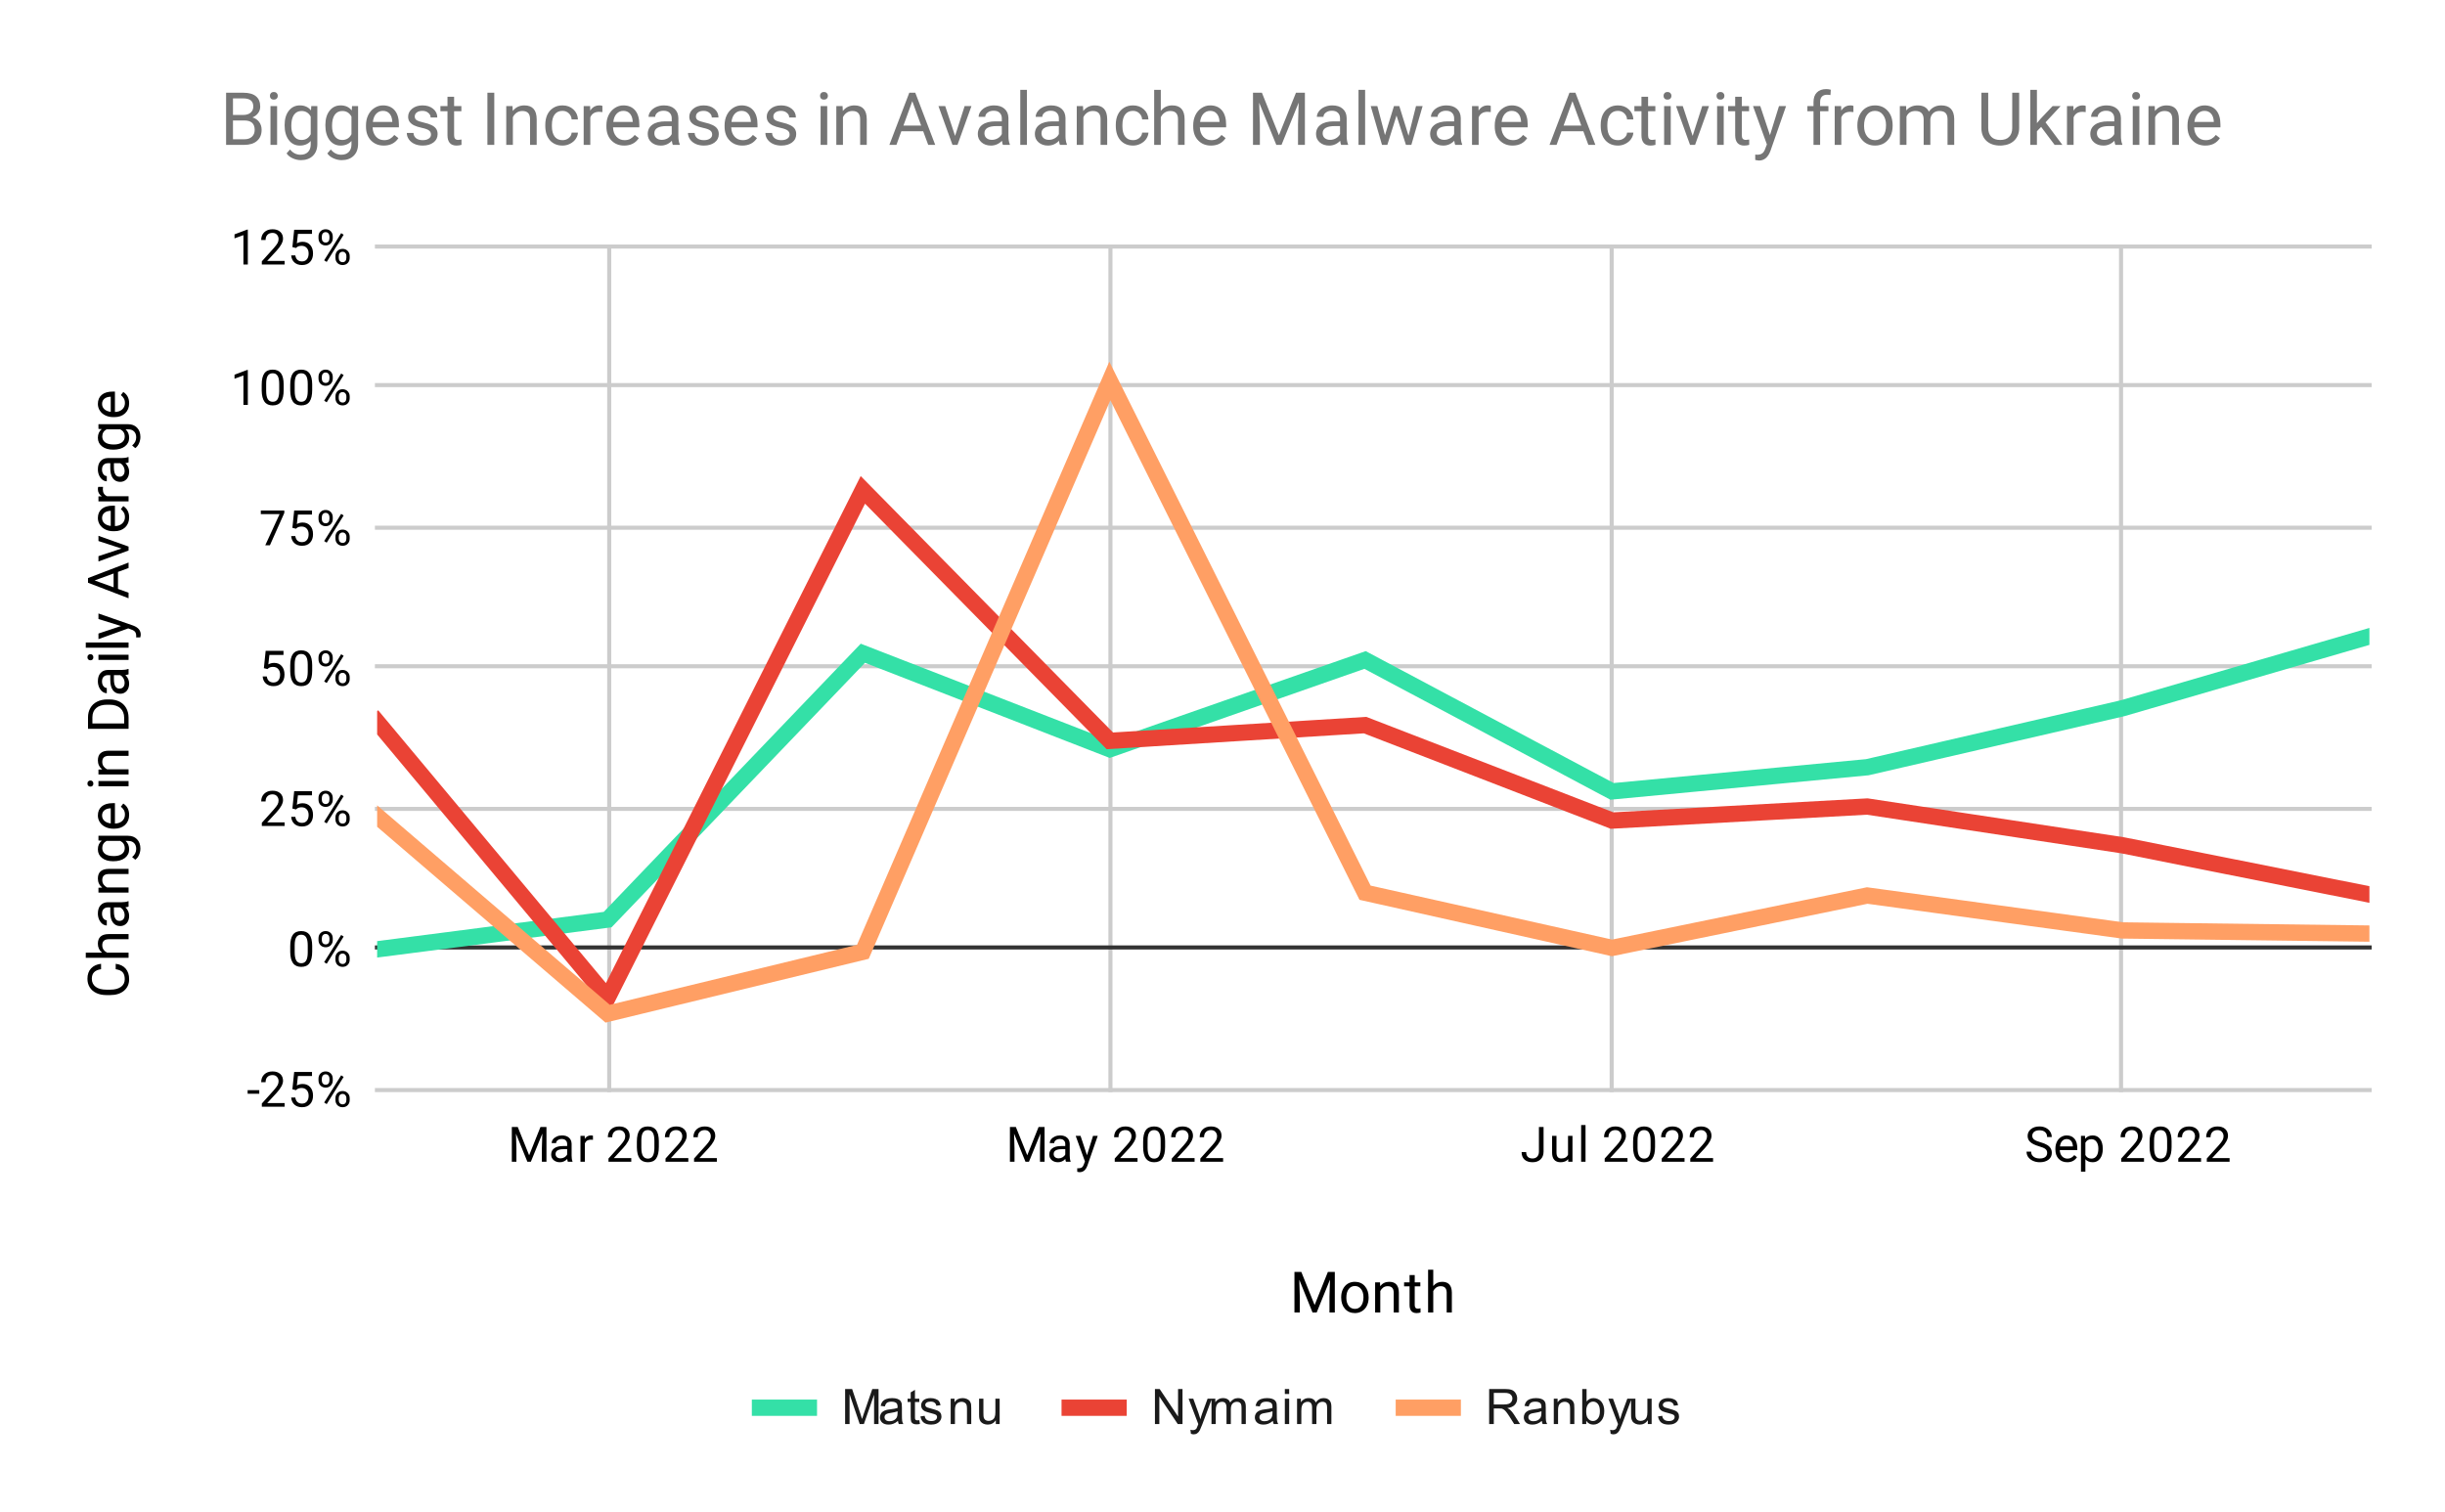 <svg version="1.1" viewBox="0.0 0.0 600.0 371.0" fill="none" stroke="none" stroke-linecap="square" stroke-miterlimit="10" width="600" height="371" xmlns:xlink="http://www.w3.org/1999/xlink" xmlns="http://www.w3.org/2000/svg"><path fill="#ffffff" d="M0 0L600.0 0L600.0 371.0L0 371.0L0 0Z" fill-rule="nonzero"/><path stroke="#cccccc" stroke-width="1.0" stroke-linecap="butt" d="M149.5 60.5L149.5 267.5" fill-rule="nonzero"/><path stroke="#cccccc" stroke-width="1.0" stroke-linecap="butt" d="M272.5 60.5L272.5 267.5" fill-rule="nonzero"/><path stroke="#cccccc" stroke-width="1.0" stroke-linecap="butt" d="M395.5 60.5L395.5 267.5" fill-rule="nonzero"/><path stroke="#cccccc" stroke-width="1.0" stroke-linecap="butt" d="M520.5 60.5L520.5 267.5" fill-rule="nonzero"/><path stroke="#cccccc" stroke-width="1.0" stroke-linecap="butt" d="M92.5 267.5L581.5 267.5" fill-rule="nonzero"/><path stroke="#333333" stroke-width="1.0" stroke-linecap="butt" d="M92.5 232.5L581.5 232.5" fill-rule="nonzero"/><path stroke="#cccccc" stroke-width="1.0" stroke-linecap="butt" d="M92.5 198.5L581.5 198.5" fill-rule="nonzero"/><path stroke="#cccccc" stroke-width="1.0" stroke-linecap="butt" d="M92.5 163.5L581.5 163.5" fill-rule="nonzero"/><path stroke="#cccccc" stroke-width="1.0" stroke-linecap="butt" d="M92.5 129.5L581.5 129.5" fill-rule="nonzero"/><path stroke="#cccccc" stroke-width="1.0" stroke-linecap="butt" d="M92.5 94.5L581.5 94.5" fill-rule="nonzero"/><path stroke="#cccccc" stroke-width="1.0" stroke-linecap="butt" d="M92.5 60.5L581.5 60.5" fill-rule="nonzero"/><clipPath id="id_0"><path d="M92.55 60.417L581.45 60.417L581.45 267.083L92.55 267.083L92.55 60.417Z" clip-rule="nonzero"/></clipPath><path stroke="#34e0a7" stroke-width="4.0" stroke-linecap="butt" clip-path="url(#id_0)" d="M92.55 232.963L149.117 225.667L211.745 160.306L272.352 183.866L334.98 161.959L395.587 194.199L458.215 188.274L520.843 173.808L581.45 156.172" fill-rule="nonzero"/><path stroke="#ea4335" stroke-width="4.0" stroke-linecap="butt" clip-path="url(#id_0)" d="M92.55 177.114L149.117 244.86L211.745 120.212L272.352 181.799L334.98 177.941L395.587 201.363L458.215 197.919L520.843 207.426L581.45 219.509" fill-rule="nonzero"/><path stroke="#ff9f64" stroke-width="4.0" stroke-linecap="butt" clip-path="url(#id_0)" d="M92.55 200.261L149.117 248.759L211.745 233.579L272.352 93.483L334.98 219.068L395.587 232.613L458.215 219.757L520.843 228.326L581.45 229.098" fill-rule="nonzero"/><path fill="#000000" fill-opacity="0.0" clip-path="url(#id_0)" d="M95.55 232.963C95.55 234.62 94.207 235.963 92.55 235.963C90.893 235.963 89.55 234.62 89.55 232.963C89.55 231.306 90.893 229.963 92.55 229.963C94.207 229.963 95.55 231.306 95.55 232.963Z" fill-rule="nonzero"/><path fill="#000000" fill-opacity="0.0" clip-path="url(#id_0)" d="M152.117 225.667C152.117 227.324 150.774 228.667 149.117 228.667C147.46 228.667 146.117 227.324 146.117 225.667C146.117 224.01 147.46 222.667 149.117 222.667C150.774 222.667 152.117 224.01 152.117 225.667Z" fill-rule="nonzero"/><path fill="#000000" fill-opacity="0.0" clip-path="url(#id_0)" d="M214.745 160.306C214.745 161.962 213.401 163.306 211.745 163.306C210.088 163.306 208.745 161.962 208.745 160.306C208.745 158.649 210.088 157.306 211.745 157.306C213.401 157.306 214.745 158.649 214.745 160.306Z" fill-rule="nonzero"/><path fill="#000000" fill-opacity="0.0" clip-path="url(#id_0)" d="M275.352 183.866C275.352 185.522 274.009 186.866 272.352 186.866C270.695 186.866 269.352 185.522 269.352 183.866C269.352 182.209 270.695 180.866 272.352 180.866C274.009 180.866 275.352 182.209 275.352 183.866Z" fill-rule="nonzero"/><path fill="#000000" fill-opacity="0.0" clip-path="url(#id_0)" d="M337.98 161.959C337.98 163.616 336.637 164.959 334.98 164.959C333.323 164.959 331.98 163.616 331.98 161.959C331.98 160.302 333.323 158.959 334.98 158.959C336.637 158.959 337.98 160.302 337.98 161.959Z" fill-rule="nonzero"/><path fill="#000000" fill-opacity="0.0" clip-path="url(#id_0)" d="M398.587 194.199C398.587 195.856 397.244 197.199 395.587 197.199C393.93 197.199 392.587 195.856 392.587 194.199C392.587 192.542 393.93 191.199 395.587 191.199C397.244 191.199 398.587 192.542 398.587 194.199Z" fill-rule="nonzero"/><path fill="#000000" fill-opacity="0.0" clip-path="url(#id_0)" d="M461.215 188.274C461.215 189.931 459.872 191.274 458.215 191.274C456.558 191.274 455.215 189.931 455.215 188.274C455.215 186.618 456.558 185.274 458.215 185.274C459.872 185.274 461.215 186.618 461.215 188.274Z" fill-rule="nonzero"/><path fill="#000000" fill-opacity="0.0" clip-path="url(#id_0)" d="M523.843 173.808C523.843 175.465 522.499 176.808 520.843 176.808C519.186 176.808 517.843 175.465 517.843 173.808C517.843 172.151 519.186 170.808 520.843 170.808C522.499 170.808 523.843 172.151 523.843 173.808Z" fill-rule="nonzero"/><path fill="#000000" fill-opacity="0.0" clip-path="url(#id_0)" d="M584.45 156.172C584.45 157.829 583.107 159.172 581.45 159.172C579.793 159.172 578.45 157.829 578.45 156.172C578.45 154.515 579.793 153.172 581.45 153.172C583.107 153.172 584.45 154.515 584.45 156.172Z" fill-rule="nonzero"/><path fill="#000000" fill-opacity="0.0" clip-path="url(#id_0)" d="M95.55 177.114C95.55 178.771 94.207 180.114 92.55 180.114C90.893 180.114 89.55 178.771 89.55 177.114C89.55 175.458 90.893 174.114 92.55 174.114C94.207 174.114 95.55 175.458 95.55 177.114Z" fill-rule="nonzero"/><path fill="#000000" fill-opacity="0.0" clip-path="url(#id_0)" d="M152.117 244.86C152.117 246.517 150.774 247.86 149.117 247.86C147.46 247.86 146.117 246.517 146.117 244.86C146.117 243.203 147.46 241.86 149.117 241.86C150.774 241.86 152.117 243.203 152.117 244.86Z" fill-rule="nonzero"/><path fill="#000000" fill-opacity="0.0" clip-path="url(#id_0)" d="M214.745 120.212C214.745 121.869 213.401 123.212 211.745 123.212C210.088 123.212 208.745 121.869 208.745 120.212C208.745 118.555 210.088 117.212 211.745 117.212C213.401 117.212 214.745 118.555 214.745 120.212Z" fill-rule="nonzero"/><path fill="#000000" fill-opacity="0.0" clip-path="url(#id_0)" d="M275.352 181.799C275.352 183.456 274.009 184.799 272.352 184.799C270.695 184.799 269.352 183.456 269.352 181.799C269.352 180.142 270.695 178.799 272.352 178.799C274.009 178.799 275.352 180.142 275.352 181.799Z" fill-rule="nonzero"/><path fill="#000000" fill-opacity="0.0" clip-path="url(#id_0)" d="M337.98 177.941C337.98 179.598 336.637 180.941 334.98 180.941C333.323 180.941 331.98 179.598 331.98 177.941C331.98 176.284 333.323 174.941 334.98 174.941C336.637 174.941 337.98 176.284 337.98 177.941Z" fill-rule="nonzero"/><path fill="#000000" fill-opacity="0.0" clip-path="url(#id_0)" d="M398.587 201.363C398.587 203.02 397.244 204.363 395.587 204.363C393.93 204.363 392.587 203.02 392.587 201.363C392.587 199.706 393.93 198.363 395.587 198.363C397.244 198.363 398.587 199.706 398.587 201.363Z" fill-rule="nonzero"/><path fill="#000000" fill-opacity="0.0" clip-path="url(#id_0)" d="M461.215 197.919C461.215 199.576 459.872 200.919 458.215 200.919C456.558 200.919 455.215 199.576 455.215 197.919C455.215 196.262 456.558 194.919 458.215 194.919C459.872 194.919 461.215 196.262 461.215 197.919Z" fill-rule="nonzero"/><path fill="#000000" fill-opacity="0.0" clip-path="url(#id_0)" d="M523.843 207.426C523.843 209.082 522.499 210.426 520.843 210.426C519.186 210.426 517.843 209.082 517.843 207.426C517.843 205.769 519.186 204.426 520.843 204.426C522.499 204.426 523.843 205.769 523.843 207.426Z" fill-rule="nonzero"/><path fill="#000000" fill-opacity="0.0" clip-path="url(#id_0)" d="M584.45 219.509C584.45 221.166 583.107 222.509 581.45 222.509C579.793 222.509 578.45 221.166 578.45 219.509C578.45 217.852 579.793 216.509 581.45 216.509C583.107 216.509 584.45 217.852 584.45 219.509Z" fill-rule="nonzero"/><path fill="#000000" fill-opacity="0.0" clip-path="url(#id_0)" d="M95.55 200.261C95.55 201.918 94.207 203.261 92.55 203.261C90.893 203.261 89.55 201.918 89.55 200.261C89.55 198.604 90.893 197.261 92.55 197.261C94.207 197.261 95.55 198.604 95.55 200.261Z" fill-rule="nonzero"/><path fill="#000000" fill-opacity="0.0" clip-path="url(#id_0)" d="M152.117 248.759C152.117 250.416 150.774 251.759 149.117 251.759C147.46 251.759 146.117 250.416 146.117 248.759C146.117 247.102 147.46 245.759 149.117 245.759C150.774 245.759 152.117 247.102 152.117 248.759Z" fill-rule="nonzero"/><path fill="#000000" fill-opacity="0.0" clip-path="url(#id_0)" d="M214.745 233.579C214.745 235.235 213.401 236.579 211.745 236.579C210.088 236.579 208.745 235.235 208.745 233.579C208.745 231.922 210.088 230.579 211.745 230.579C213.401 230.579 214.745 231.922 214.745 233.579Z" fill-rule="nonzero"/><path fill="#000000" fill-opacity="0.0" clip-path="url(#id_0)" d="M275.352 93.483C275.352 95.14 274.009 96.483 272.352 96.483C270.695 96.483 269.352 95.14 269.352 93.483C269.352 91.826 270.695 90.483 272.352 90.483C274.009 90.483 275.352 91.826 275.352 93.483Z" fill-rule="nonzero"/><path fill="#000000" fill-opacity="0.0" clip-path="url(#id_0)" d="M337.98 219.068C337.98 220.725 336.637 222.068 334.98 222.068C333.323 222.068 331.98 220.725 331.98 219.068C331.98 217.411 333.323 216.068 334.98 216.068C336.637 216.068 337.98 217.411 337.98 219.068Z" fill-rule="nonzero"/><path fill="#000000" fill-opacity="0.0" clip-path="url(#id_0)" d="M398.587 232.613C398.587 234.269 397.244 235.613 395.587 235.613C393.93 235.613 392.587 234.269 392.587 232.613C392.587 230.956 393.93 229.613 395.587 229.613C397.244 229.613 398.587 230.956 398.587 232.613Z" fill-rule="nonzero"/><path fill="#000000" fill-opacity="0.0" clip-path="url(#id_0)" d="M461.215 219.757C461.215 221.414 459.872 222.757 458.215 222.757C456.558 222.757 455.215 221.414 455.215 219.757C455.215 218.1 456.558 216.757 458.215 216.757C459.872 216.757 461.215 218.1 461.215 219.757Z" fill-rule="nonzero"/><path fill="#000000" fill-opacity="0.0" clip-path="url(#id_0)" d="M523.843 228.326C523.843 229.983 522.499 231.326 520.843 231.326C519.186 231.326 517.843 229.983 517.843 228.326C517.843 226.67 519.186 225.326 520.843 225.326C522.499 225.326 523.843 226.67 523.843 228.326Z" fill-rule="nonzero"/><path fill="#000000" fill-opacity="0.0" clip-path="url(#id_0)" d="M584.45 229.098C584.45 230.755 583.107 232.098 581.45 232.098C579.793 232.098 578.45 230.755 578.45 229.098C578.45 227.441 579.793 226.098 581.45 226.098C583.107 226.098 584.45 227.441 584.45 229.098Z" fill-rule="nonzero"/><path fill="#000000" d="M319.344 312.13L322.609 320.255L325.859 312.13L327.562 312.13L327.562 322.083L326.25 322.083L326.25 318.208L326.375 314.021L323.109 322.083L322.094 322.083L318.844 314.036L318.969 318.208L318.969 322.083L317.656 322.083L317.656 312.13L319.344 312.13ZM329.125 318.318Q329.125 317.224 329.547 316.365Q329.984 315.49 330.734 315.021Q331.5 314.552 332.484 314.552Q333.984 314.552 334.922 315.599Q335.859 316.646 335.859 318.38L335.859 318.474Q335.859 319.552 335.438 320.411Q335.031 321.255 334.25 321.74Q333.484 322.224 332.5 322.224Q330.984 322.224 330.047 321.177Q329.125 320.13 329.125 318.411L329.125 318.318ZM330.391 318.474Q330.391 319.693 330.953 320.443Q331.531 321.193 332.5 321.193Q333.453 321.193 334.016 320.443Q334.594 319.677 334.594 318.318Q334.594 317.099 334.016 316.349Q333.438 315.583 332.484 315.583Q331.547 315.583 330.969 316.333Q330.391 317.083 330.391 318.474ZM338.656 314.693L338.688 315.615Q339.547 314.552 340.906 314.552Q343.25 314.552 343.281 317.193L343.281 322.083L342.016 322.083L342.016 317.193Q342.0 316.396 341.641 316.021Q341.281 315.63 340.531 315.63Q339.906 315.63 339.438 315.958Q338.984 316.286 338.719 316.818L338.719 322.083L337.453 322.083L337.453 314.693L338.656 314.693ZM347.172 312.896L347.172 314.693L348.547 314.693L348.547 315.661L347.172 315.661L347.172 320.255Q347.172 320.693 347.359 320.927Q347.547 321.146 347.984 321.146Q348.203 321.146 348.594 321.052L348.594 322.083Q348.094 322.224 347.625 322.224Q346.766 322.224 346.328 321.708Q345.906 321.193 345.906 320.255L345.906 315.661L344.562 315.661L344.562 314.693L345.906 314.693L345.906 312.896L347.172 312.896ZM351.719 315.583Q352.562 314.552 353.906 314.552Q356.25 314.552 356.281 317.193L356.281 322.083L355.016 322.083L355.016 317.193Q355.0 316.396 354.641 316.021Q354.281 315.63 353.531 315.63Q352.906 315.63 352.438 315.958Q351.984 316.286 351.719 316.818L351.719 322.083L350.453 322.083L350.453 311.583L351.719 311.583L351.719 315.583Z" fill-rule="nonzero"/><path fill="#000000" d="M28.394 236.516Q29.972 236.703 30.831 237.688Q31.691 238.672 31.691 240.297Q31.691 242.062 30.425 243.125Q29.159 244.188 27.034 244.188L26.081 244.188Q24.691 244.188 23.644 243.688Q22.581 243.188 22.019 242.281Q21.456 241.375 21.456 240.188Q21.456 238.594 22.347 237.641Q23.238 236.688 24.8 236.516L24.8 237.844Q23.613 238.016 23.081 238.594Q22.534 239.156 22.534 240.188Q22.534 241.438 23.472 242.156Q24.394 242.859 26.113 242.859L27.081 242.859Q28.706 242.859 29.659 242.188Q30.613 241.516 30.613 240.297Q30.613 239.203 30.128 238.625Q29.628 238.031 28.394 237.844L28.394 236.516ZM25.05 233.781Q24.019 232.938 24.019 231.594Q24.019 229.25 26.659 229.219L31.55 229.219L31.55 230.484L26.659 230.484Q25.863 230.5 25.488 230.859Q25.097 231.219 25.097 231.969Q25.097 232.594 25.425 233.062Q25.753 233.516 26.284 233.781L31.55 233.781L31.55 235.047L21.05 235.047L21.05 233.781L25.05 233.781ZM31.55 222.469Q31.331 222.578 30.769 222.656Q31.691 223.531 31.691 224.766Q31.691 225.859 31.081 226.562Q30.456 227.25 29.503 227.25Q28.347 227.25 27.706 226.375Q27.066 225.5 27.066 223.906L27.066 222.672L26.488 222.672Q25.816 222.672 25.425 223.078Q25.034 223.469 25.034 224.234Q25.034 224.922 25.378 225.375Q25.722 225.828 26.206 225.828L26.206 227.109Q25.644 227.109 25.128 226.719Q24.613 226.312 24.316 225.641Q24.019 224.969 24.019 224.172Q24.019 222.891 24.659 222.172Q25.3 221.438 26.409 221.406L29.816 221.406Q30.831 221.406 31.441 221.156L31.55 221.156L31.55 222.469ZM30.581 224.578Q30.581 223.984 30.284 223.453Q29.972 222.906 29.472 222.672L27.956 222.672L27.956 223.672Q27.956 225.984 29.316 225.984Q29.909 225.984 30.253 225.594Q30.581 225.203 30.581 224.578ZM24.159 217.844L25.081 217.812Q24.019 216.953 24.019 215.594Q24.019 213.25 26.659 213.219L31.55 213.219L31.55 214.484L26.659 214.484Q25.863 214.5 25.488 214.859Q25.097 215.219 25.097 215.969Q25.097 216.594 25.425 217.062Q25.753 217.516 26.284 217.781L31.55 217.781L31.55 219.047L24.159 219.047L24.159 217.844ZM27.784 211.344Q26.066 211.344 25.05 210.547Q24.019 209.75 24.019 208.422Q24.019 207.078 24.972 206.312L24.159 206.25L24.159 205.094L31.378 205.094Q32.816 205.094 33.628 205.953Q34.456 206.797 34.456 208.234Q34.456 209.031 34.113 209.797Q33.784 210.562 33.191 210.969L32.425 210.312Q33.425 209.5 33.425 208.328Q33.425 207.406 32.909 206.891Q32.394 206.359 31.441 206.359L30.816 206.359Q31.691 207.125 31.691 208.438Q31.691 209.734 30.644 210.547Q29.597 211.344 27.784 211.344ZM27.941 210.078Q29.191 210.078 29.909 209.562Q30.613 209.047 30.613 208.125Q30.613 206.922 29.519 206.359L26.144 206.359Q25.097 206.953 25.097 208.109Q25.097 209.031 25.816 209.562Q26.519 210.078 27.941 210.078ZM31.691 199.969Q31.691 201.484 30.706 202.422Q29.706 203.359 28.05 203.359L27.831 203.359Q26.722 203.359 25.863 202.938Q24.988 202.516 24.503 201.766Q24.019 201.016 24.019 200.125Q24.019 198.688 24.972 197.891Q25.909 197.094 27.691 197.094L28.206 197.094L28.206 202.094Q29.3 202.078 29.988 201.469Q30.659 200.844 30.659 199.906Q30.659 199.234 30.394 198.781Q30.113 198.312 29.659 197.953L30.253 197.188Q31.691 198.109 31.691 199.969ZM25.05 200.125Q25.05 200.891 25.613 201.422Q26.175 201.938 27.175 202.062L27.175 198.359L27.081 198.359Q26.113 198.406 25.581 198.875Q25.05 199.344 25.05 200.125ZM31.55 191.672L31.55 192.938L24.159 192.938L24.159 191.672L31.55 191.672ZM22.191 193.031Q21.878 193.031 21.675 192.844Q21.456 192.656 21.456 192.297Q21.456 191.922 21.675 191.734Q21.878 191.531 22.191 191.531Q22.503 191.531 22.706 191.734Q22.909 191.922 22.909 192.297Q22.909 192.656 22.706 192.844Q22.503 193.031 22.191 193.031ZM24.159 188.844L25.081 188.812Q24.019 187.953 24.019 186.594Q24.019 184.25 26.659 184.219L31.55 184.219L31.55 185.484L26.659 185.484Q25.863 185.5 25.488 185.859Q25.097 186.219 25.097 186.969Q25.097 187.594 25.425 188.062Q25.753 188.516 26.284 188.781L31.55 188.781L31.55 190.047L24.159 190.047L24.159 188.844ZM31.55 178.844L21.597 178.844L21.597 176.031Q21.597 174.734 22.175 173.734Q22.738 172.734 23.8 172.203Q24.863 171.656 26.238 171.641L26.878 171.641Q28.284 171.641 29.347 172.188Q30.394 172.734 30.972 173.75Q31.534 174.75 31.55 176.094L31.55 178.844ZM22.675 177.531L30.472 177.531L30.472 176.156Q30.472 174.641 29.534 173.797Q28.597 172.938 26.847 172.938L26.269 172.938Q24.566 172.938 23.628 173.734Q22.691 174.531 22.675 176.0L22.675 177.531ZM31.55 165.469Q31.331 165.578 30.769 165.656Q31.691 166.531 31.691 167.766Q31.691 168.859 31.081 169.562Q30.456 170.25 29.503 170.25Q28.347 170.25 27.706 169.375Q27.066 168.5 27.066 166.906L27.066 165.672L26.488 165.672Q25.816 165.672 25.425 166.078Q25.034 166.469 25.034 167.234Q25.034 167.922 25.378 168.375Q25.722 168.828 26.206 168.828L26.206 170.109Q25.644 170.109 25.128 169.719Q24.613 169.312 24.316 168.641Q24.019 167.969 24.019 167.172Q24.019 165.891 24.659 165.172Q25.3 164.438 26.409 164.406L29.816 164.406Q30.831 164.406 31.441 164.156L31.55 164.156L31.55 165.469ZM30.581 167.578Q30.581 166.984 30.284 166.453Q29.972 165.906 29.472 165.672L27.956 165.672L27.956 166.672Q27.956 168.984 29.316 168.984Q29.909 168.984 30.253 168.594Q30.581 168.203 30.581 167.578ZM31.55 160.672L31.55 161.938L24.159 161.938L24.159 160.672L31.55 160.672ZM22.191 162.031Q21.878 162.031 21.675 161.844Q21.456 161.656 21.456 161.297Q21.456 160.922 21.675 160.734Q21.878 160.531 22.191 160.531Q22.503 160.531 22.706 160.734Q22.909 160.922 22.909 161.297Q22.909 161.656 22.706 161.844Q22.503 162.031 22.191 162.031ZM31.55 157.672L31.55 158.938L21.05 158.938L21.05 157.672L31.55 157.672ZM29.691 153.625L24.159 151.906L24.159 150.547L32.691 153.516Q34.534 154.203 34.534 155.719L34.519 155.953L34.425 156.422L33.409 156.422L33.425 156.078Q33.425 155.438 33.159 155.078Q32.909 154.719 32.222 154.484L31.472 154.203L24.159 156.844L24.159 155.469L29.691 153.625ZM28.956 140.344L28.956 144.516L31.55 145.453L31.55 146.812L21.597 143.0L21.597 141.859L31.55 138.047L31.55 139.391L28.956 140.344ZM27.878 144.125L27.878 140.734L23.222 142.438L27.878 144.125ZM29.831 134.609L24.159 132.766L24.159 131.484L31.55 134.125L31.55 135.094L24.159 137.781L24.159 136.484L29.831 134.609ZM31.691 126.969Q31.691 128.484 30.706 129.422Q29.706 130.359 28.05 130.359L27.831 130.359Q26.722 130.359 25.863 129.938Q24.988 129.516 24.503 128.766Q24.019 128.016 24.019 127.125Q24.019 125.688 24.972 124.891Q25.909 124.094 27.691 124.094L28.206 124.094L28.206 129.094Q29.3 129.078 29.988 128.469Q30.659 127.844 30.659 126.906Q30.659 126.234 30.394 125.781Q30.113 125.312 29.659 124.953L30.253 124.188Q31.691 125.109 31.691 126.969ZM25.05 127.125Q25.05 127.891 25.613 128.422Q26.175 128.938 27.175 129.062L27.175 125.359L27.081 125.359Q26.113 125.406 25.581 125.875Q25.05 126.344 25.05 127.125ZM25.284 119.469Q25.238 119.75 25.238 120.094Q25.238 121.328 26.3 121.781L31.55 121.781L31.55 123.047L24.159 123.047L24.159 121.812L25.003 121.797Q24.019 121.172 24.019 120.031Q24.019 119.656 24.113 119.469L25.284 119.469ZM31.55 113.469Q31.331 113.578 30.769 113.656Q31.691 114.531 31.691 115.766Q31.691 116.859 31.081 117.562Q30.456 118.25 29.503 118.25Q28.347 118.25 27.706 117.375Q27.066 116.5 27.066 114.906L27.066 113.672L26.488 113.672Q25.816 113.672 25.425 114.078Q25.034 114.469 25.034 115.234Q25.034 115.922 25.378 116.375Q25.722 116.828 26.206 116.828L26.206 118.109Q25.644 118.109 25.128 117.719Q24.613 117.312 24.316 116.641Q24.019 115.969 24.019 115.172Q24.019 113.891 24.659 113.172Q25.3 112.438 26.409 112.406L29.816 112.406Q30.831 112.406 31.441 112.156L31.55 112.156L31.55 113.469ZM30.581 115.578Q30.581 114.984 30.284 114.453Q29.972 113.906 29.472 113.672L27.956 113.672L27.956 114.672Q27.956 116.984 29.316 116.984Q29.909 116.984 30.253 116.594Q30.581 116.203 30.581 115.578ZM27.784 110.344Q26.066 110.344 25.05 109.547Q24.019 108.75 24.019 107.422Q24.019 106.078 24.972 105.312L24.159 105.25L24.159 104.094L31.378 104.094Q32.816 104.094 33.628 104.953Q34.456 105.797 34.456 107.234Q34.456 108.031 34.113 108.797Q33.784 109.562 33.191 109.969L32.425 109.312Q33.425 108.5 33.425 107.328Q33.425 106.406 32.909 105.891Q32.394 105.359 31.441 105.359L30.816 105.359Q31.691 106.125 31.691 107.438Q31.691 108.734 30.644 109.547Q29.597 110.344 27.784 110.344ZM27.941 109.078Q29.191 109.078 29.909 108.562Q30.613 108.047 30.613 107.125Q30.613 105.922 29.519 105.359L26.144 105.359Q25.097 105.953 25.097 107.109Q25.097 108.031 25.816 108.562Q26.519 109.078 27.941 109.078ZM31.691 98.969Q31.691 100.484 30.706 101.422Q29.706 102.359 28.05 102.359L27.831 102.359Q26.722 102.359 25.863 101.938Q24.988 101.516 24.503 100.766Q24.019 100.016 24.019 99.125Q24.019 97.688 24.972 96.891Q25.909 96.094 27.691 96.094L28.206 96.094L28.206 101.094Q29.3 101.078 29.988 100.469Q30.659 99.844 30.659 98.906Q30.659 98.234 30.394 97.781Q30.113 97.312 29.659 96.953L30.253 96.188Q31.691 97.109 31.691 98.969ZM25.05 99.125Q25.05 99.891 25.613 100.422Q26.175 100.938 27.175 101.062L27.175 97.359L27.081 97.359Q26.113 97.406 25.581 97.875Q25.05 98.344 25.05 99.125Z" fill-rule="nonzero"/><path fill="#000000" d="M63.628 268.396L60.769 268.396L60.769 267.521L63.628 267.521L63.628 268.396ZM69.847 271.583L64.253 271.583L64.253 270.802L67.206 267.521Q67.862 266.771 68.112 266.318Q68.362 265.849 68.362 265.349Q68.362 264.677 67.956 264.255Q67.566 263.818 66.878 263.818Q66.081 263.818 65.628 264.286Q65.175 264.74 65.175 265.568L64.097 265.568Q64.097 264.38 64.847 263.661Q65.612 262.927 66.878 262.927Q68.081 262.927 68.769 263.552Q69.456 264.177 69.456 265.224Q69.456 266.474 67.847 268.224L65.566 270.693L69.847 270.693L69.847 271.583ZM71.753 267.302L72.191 263.052L76.566 263.052L76.566 264.052L73.112 264.052L72.847 266.38Q73.487 266.005 74.284 266.005Q75.441 266.005 76.128 266.786Q76.816 267.552 76.816 268.865Q76.816 270.177 76.097 270.943Q75.394 271.708 74.112 271.708Q72.987 271.708 72.269 271.083Q71.55 270.443 71.456 269.333L72.472 269.333Q72.581 270.068 73.003 270.443Q73.425 270.818 74.112 270.818Q74.862 270.818 75.3 270.302Q75.737 269.786 75.737 268.88Q75.737 268.021 75.269 267.505Q74.8 266.99 74.019 266.99Q73.316 266.99 72.909 267.286L72.628 267.521L71.753 267.302ZM78.159 264.693Q78.159 263.927 78.644 263.427Q79.144 262.927 79.909 262.927Q80.691 262.927 81.175 263.427Q81.659 263.927 81.659 264.724L81.659 265.146Q81.659 265.911 81.159 266.411Q80.675 266.896 79.925 266.896Q79.159 266.896 78.659 266.411Q78.159 265.911 78.159 265.099L78.159 264.693ZM78.972 265.146Q78.972 265.599 79.222 265.896Q79.487 266.193 79.925 266.193Q80.347 266.193 80.597 265.911Q80.847 265.615 80.847 265.115L80.847 264.693Q80.847 264.24 80.597 263.943Q80.347 263.63 79.909 263.63Q79.472 263.63 79.222 263.943Q78.972 264.24 78.972 264.708L78.972 265.146ZM82.316 269.49Q82.316 268.724 82.8 268.24Q83.3 267.74 84.066 267.74Q84.831 267.74 85.316 268.24Q85.816 268.724 85.816 269.536L85.816 269.943Q85.816 270.708 85.331 271.208Q84.847 271.708 84.081 271.708Q83.316 271.708 82.816 271.224Q82.316 270.724 82.316 269.911L82.316 269.49ZM83.128 269.943Q83.128 270.411 83.378 270.708Q83.644 271.005 84.081 271.005Q84.503 271.005 84.753 270.724Q85.003 270.427 85.003 269.927L85.003 269.49Q85.003 269.021 84.737 268.74Q84.487 268.443 84.066 268.443Q83.644 268.443 83.378 268.74Q83.128 269.021 83.128 269.521L83.128 269.943ZM80.175 270.943L79.55 270.552L83.722 263.88L84.331 264.271L80.175 270.943Z" fill-rule="nonzero"/><path fill="#000000" d="M76.612 233.498Q76.612 235.405 75.956 236.342Q75.316 237.264 73.925 237.264Q72.566 237.264 71.909 236.358Q71.253 235.451 71.222 233.639L71.222 232.201Q71.222 230.311 71.862 229.405Q72.519 228.483 73.909 228.483Q75.284 228.483 75.941 229.373Q76.597 230.248 76.612 232.092L76.612 233.498ZM75.519 232.014Q75.519 230.639 75.128 230.014Q74.753 229.373 73.909 229.373Q73.081 229.373 72.691 230.014Q72.316 230.639 72.316 231.936L72.316 233.67Q72.316 235.045 72.706 235.717Q73.112 236.373 73.925 236.373Q74.722 236.373 75.112 235.748Q75.503 235.123 75.519 233.795L75.519 232.014ZM78.159 230.248Q78.159 229.483 78.644 228.983Q79.144 228.483 79.909 228.483Q80.691 228.483 81.175 228.983Q81.659 229.483 81.659 230.28L81.659 230.701Q81.659 231.467 81.159 231.967Q80.675 232.451 79.925 232.451Q79.159 232.451 78.659 231.967Q78.159 231.467 78.159 230.655L78.159 230.248ZM78.972 230.701Q78.972 231.155 79.222 231.451Q79.487 231.748 79.925 231.748Q80.347 231.748 80.597 231.467Q80.847 231.17 80.847 230.67L80.847 230.248Q80.847 229.795 80.597 229.498Q80.347 229.186 79.909 229.186Q79.472 229.186 79.222 229.498Q78.972 229.795 78.972 230.264L78.972 230.701ZM82.316 235.045Q82.316 234.28 82.8 233.795Q83.3 233.295 84.066 233.295Q84.831 233.295 85.316 233.795Q85.816 234.28 85.816 235.092L85.816 235.498Q85.816 236.264 85.331 236.764Q84.847 237.264 84.081 237.264Q83.316 237.264 82.816 236.78Q82.316 236.28 82.316 235.467L82.316 235.045ZM83.128 235.498Q83.128 235.967 83.378 236.264Q83.644 236.561 84.081 236.561Q84.503 236.561 84.753 236.28Q85.003 235.983 85.003 235.483L85.003 235.045Q85.003 234.576 84.737 234.295Q84.487 233.998 84.066 233.998Q83.644 233.998 83.378 234.295Q83.128 234.576 83.128 235.076L83.128 235.498ZM80.175 236.498L79.55 236.108L83.722 229.436L84.331 229.826L80.175 236.498Z" fill-rule="nonzero"/><path fill="#000000" d="M69.847 202.694L64.253 202.694L64.253 201.913L67.206 198.632Q67.862 197.882 68.112 197.429Q68.362 196.96 68.362 196.46Q68.362 195.788 67.956 195.366Q67.566 194.929 66.878 194.929Q66.081 194.929 65.628 195.398Q65.175 195.851 65.175 196.679L64.097 196.679Q64.097 195.491 64.847 194.773Q65.612 194.038 66.878 194.038Q68.081 194.038 68.769 194.663Q69.456 195.288 69.456 196.335Q69.456 197.585 67.847 199.335L65.566 201.804L69.847 201.804L69.847 202.694ZM71.753 198.413L72.191 194.163L76.566 194.163L76.566 195.163L73.112 195.163L72.847 197.491Q73.487 197.116 74.284 197.116Q75.441 197.116 76.128 197.898Q76.816 198.663 76.816 199.976Q76.816 201.288 76.097 202.054Q75.394 202.819 74.112 202.819Q72.987 202.819 72.269 202.194Q71.55 201.554 71.456 200.444L72.472 200.444Q72.581 201.179 73.003 201.554Q73.425 201.929 74.112 201.929Q74.862 201.929 75.3 201.413Q75.737 200.898 75.737 199.991Q75.737 199.132 75.269 198.616Q74.8 198.101 74.019 198.101Q73.316 198.101 72.909 198.398L72.628 198.632L71.753 198.413ZM78.159 195.804Q78.159 195.038 78.644 194.538Q79.144 194.038 79.909 194.038Q80.691 194.038 81.175 194.538Q81.659 195.038 81.659 195.835L81.659 196.257Q81.659 197.023 81.159 197.523Q80.675 198.007 79.925 198.007Q79.159 198.007 78.659 197.523Q78.159 197.023 78.159 196.21L78.159 195.804ZM78.972 196.257Q78.972 196.71 79.222 197.007Q79.487 197.304 79.925 197.304Q80.347 197.304 80.597 197.023Q80.847 196.726 80.847 196.226L80.847 195.804Q80.847 195.351 80.597 195.054Q80.347 194.741 79.909 194.741Q79.472 194.741 79.222 195.054Q78.972 195.351 78.972 195.819L78.972 196.257ZM82.316 200.601Q82.316 199.835 82.8 199.351Q83.3 198.851 84.066 198.851Q84.831 198.851 85.316 199.351Q85.816 199.835 85.816 200.648L85.816 201.054Q85.816 201.819 85.331 202.319Q84.847 202.819 84.081 202.819Q83.316 202.819 82.816 202.335Q82.316 201.835 82.316 201.023L82.316 200.601ZM83.128 201.054Q83.128 201.523 83.378 201.819Q83.644 202.116 84.081 202.116Q84.503 202.116 84.753 201.835Q85.003 201.538 85.003 201.038L85.003 200.601Q85.003 200.132 84.737 199.851Q84.487 199.554 84.066 199.554Q83.644 199.554 83.378 199.851Q83.128 200.132 83.128 200.632L83.128 201.054ZM80.175 202.054L79.55 201.663L83.722 194.991L84.331 195.382L80.175 202.054Z" fill-rule="nonzero"/><path fill="#000000" d="M64.753 163.969L65.191 159.719L69.566 159.719L69.566 160.719L66.112 160.719L65.847 163.047Q66.487 162.672 67.284 162.672Q68.441 162.672 69.128 163.453Q69.816 164.219 69.816 165.531Q69.816 166.844 69.097 167.609Q68.394 168.375 67.112 168.375Q65.987 168.375 65.269 167.75Q64.55 167.109 64.456 166.0L65.472 166.0Q65.581 166.734 66.003 167.109Q66.425 167.484 67.112 167.484Q67.862 167.484 68.3 166.969Q68.737 166.453 68.737 165.547Q68.737 164.688 68.269 164.172Q67.8 163.656 67.019 163.656Q66.316 163.656 65.909 163.953L65.628 164.188L64.753 163.969ZM76.612 164.609Q76.612 166.516 75.956 167.453Q75.316 168.375 73.925 168.375Q72.566 168.375 71.909 167.469Q71.253 166.562 71.222 164.75L71.222 163.312Q71.222 161.422 71.862 160.516Q72.519 159.594 73.909 159.594Q75.284 159.594 75.941 160.484Q76.597 161.359 76.612 163.203L76.612 164.609ZM75.519 163.125Q75.519 161.75 75.128 161.125Q74.753 160.484 73.909 160.484Q73.081 160.484 72.691 161.125Q72.316 161.75 72.316 163.047L72.316 164.781Q72.316 166.156 72.706 166.828Q73.112 167.484 73.925 167.484Q74.722 167.484 75.112 166.859Q75.503 166.234 75.519 164.906L75.519 163.125ZM78.159 161.359Q78.159 160.594 78.644 160.094Q79.144 159.594 79.909 159.594Q80.691 159.594 81.175 160.094Q81.659 160.594 81.659 161.391L81.659 161.812Q81.659 162.578 81.159 163.078Q80.675 163.562 79.925 163.562Q79.159 163.562 78.659 163.078Q78.159 162.578 78.159 161.766L78.159 161.359ZM78.972 161.812Q78.972 162.266 79.222 162.562Q79.487 162.859 79.925 162.859Q80.347 162.859 80.597 162.578Q80.847 162.281 80.847 161.781L80.847 161.359Q80.847 160.906 80.597 160.609Q80.347 160.297 79.909 160.297Q79.472 160.297 79.222 160.609Q78.972 160.906 78.972 161.375L78.972 161.812ZM82.316 166.156Q82.316 165.391 82.8 164.906Q83.3 164.406 84.066 164.406Q84.831 164.406 85.316 164.906Q85.816 165.391 85.816 166.203L85.816 166.609Q85.816 167.375 85.331 167.875Q84.847 168.375 84.081 168.375Q83.316 168.375 82.816 167.891Q82.316 167.391 82.316 166.578L82.316 166.156ZM83.128 166.609Q83.128 167.078 83.378 167.375Q83.644 167.672 84.081 167.672Q84.503 167.672 84.753 167.391Q85.003 167.094 85.003 166.594L85.003 166.156Q85.003 165.688 84.737 165.406Q84.487 165.109 84.066 165.109Q83.644 165.109 83.378 165.406Q83.128 165.688 83.128 166.188L83.128 166.609ZM80.175 167.609L79.55 167.219L83.722 160.547L84.331 160.938L80.175 167.609Z" fill-rule="nonzero"/><path fill="#000000" d="M69.769 125.884L66.237 133.806L65.097 133.806L68.612 126.165L64.003 126.165L64.003 125.274L69.769 125.274L69.769 125.884ZM71.753 129.524L72.191 125.274L76.566 125.274L76.566 126.274L73.112 126.274L72.847 128.602Q73.487 128.227 74.284 128.227Q75.441 128.227 76.128 129.009Q76.816 129.774 76.816 131.087Q76.816 132.399 76.097 133.165Q75.394 133.931 74.112 133.931Q72.987 133.931 72.269 133.306Q71.55 132.665 71.456 131.556L72.472 131.556Q72.581 132.29 73.003 132.665Q73.425 133.04 74.112 133.04Q74.862 133.04 75.3 132.524Q75.737 132.009 75.737 131.102Q75.737 130.243 75.269 129.727Q74.8 129.212 74.019 129.212Q73.316 129.212 72.909 129.509L72.628 129.743L71.753 129.524ZM78.159 126.915Q78.159 126.149 78.644 125.649Q79.144 125.149 79.909 125.149Q80.691 125.149 81.175 125.649Q81.659 126.149 81.659 126.946L81.659 127.368Q81.659 128.134 81.159 128.634Q80.675 129.118 79.925 129.118Q79.159 129.118 78.659 128.634Q78.159 128.134 78.159 127.321L78.159 126.915ZM78.972 127.368Q78.972 127.821 79.222 128.118Q79.487 128.415 79.925 128.415Q80.347 128.415 80.597 128.134Q80.847 127.837 80.847 127.337L80.847 126.915Q80.847 126.462 80.597 126.165Q80.347 125.852 79.909 125.852Q79.472 125.852 79.222 126.165Q78.972 126.462 78.972 126.931L78.972 127.368ZM82.316 131.712Q82.316 130.946 82.8 130.462Q83.3 129.962 84.066 129.962Q84.831 129.962 85.316 130.462Q85.816 130.946 85.816 131.759L85.816 132.165Q85.816 132.931 85.331 133.431Q84.847 133.931 84.081 133.931Q83.316 133.931 82.816 133.446Q82.316 132.946 82.316 132.134L82.316 131.712ZM83.128 132.165Q83.128 132.634 83.378 132.931Q83.644 133.227 84.081 133.227Q84.503 133.227 84.753 132.946Q85.003 132.649 85.003 132.149L85.003 131.712Q85.003 131.243 84.737 130.962Q84.487 130.665 84.066 130.665Q83.644 130.665 83.378 130.962Q83.128 131.243 83.128 131.743L83.128 132.165ZM80.175 133.165L79.55 132.774L83.722 126.102L84.331 126.493L80.175 133.165Z" fill-rule="nonzero"/><path fill="#000000" d="M60.816 99.361L59.737 99.361L59.737 92.142L57.55 92.939L57.55 91.955L60.659 90.783L60.816 90.783L60.816 99.361ZM69.612 95.72Q69.612 97.627 68.956 98.564Q68.316 99.486 66.925 99.486Q65.566 99.486 64.909 98.58Q64.253 97.674 64.222 95.861L64.222 94.424Q64.222 92.533 64.862 91.627Q65.519 90.705 66.909 90.705Q68.284 90.705 68.941 91.595Q69.597 92.47 69.612 94.314L69.612 95.72ZM68.519 94.236Q68.519 92.861 68.128 92.236Q67.753 91.595 66.909 91.595Q66.081 91.595 65.691 92.236Q65.316 92.861 65.316 94.158L65.316 95.892Q65.316 97.267 65.706 97.939Q66.112 98.595 66.925 98.595Q67.722 98.595 68.112 97.97Q68.503 97.345 68.519 96.017L68.519 94.236ZM76.612 95.72Q76.612 97.627 75.956 98.564Q75.316 99.486 73.925 99.486Q72.566 99.486 71.909 98.58Q71.253 97.674 71.222 95.861L71.222 94.424Q71.222 92.533 71.862 91.627Q72.519 90.705 73.909 90.705Q75.284 90.705 75.941 91.595Q76.597 92.47 76.612 94.314L76.612 95.72ZM75.519 94.236Q75.519 92.861 75.128 92.236Q74.753 91.595 73.909 91.595Q73.081 91.595 72.691 92.236Q72.316 92.861 72.316 94.158L72.316 95.892Q72.316 97.267 72.706 97.939Q73.112 98.595 73.925 98.595Q74.722 98.595 75.112 97.97Q75.503 97.345 75.519 96.017L75.519 94.236ZM78.159 92.47Q78.159 91.705 78.644 91.205Q79.144 90.705 79.909 90.705Q80.691 90.705 81.175 91.205Q81.659 91.705 81.659 92.502L81.659 92.924Q81.659 93.689 81.159 94.189Q80.675 94.674 79.925 94.674Q79.159 94.674 78.659 94.189Q78.159 93.689 78.159 92.877L78.159 92.47ZM78.972 92.924Q78.972 93.377 79.222 93.674Q79.487 93.97 79.925 93.97Q80.347 93.97 80.597 93.689Q80.847 93.392 80.847 92.892L80.847 92.47Q80.847 92.017 80.597 91.72Q80.347 91.408 79.909 91.408Q79.472 91.408 79.222 91.72Q78.972 92.017 78.972 92.486L78.972 92.924ZM82.316 97.267Q82.316 96.502 82.8 96.017Q83.3 95.517 84.066 95.517Q84.831 95.517 85.316 96.017Q85.816 96.502 85.816 97.314L85.816 97.72Q85.816 98.486 85.331 98.986Q84.847 99.486 84.081 99.486Q83.316 99.486 82.816 99.002Q82.316 98.502 82.316 97.689L82.316 97.267ZM83.128 97.72Q83.128 98.189 83.378 98.486Q83.644 98.783 84.081 98.783Q84.503 98.783 84.753 98.502Q85.003 98.205 85.003 97.705L85.003 97.267Q85.003 96.799 84.737 96.517Q84.487 96.22 84.066 96.22Q83.644 96.22 83.378 96.517Q83.128 96.799 83.128 97.299L83.128 97.72ZM80.175 98.72L79.55 98.33L83.722 91.658L84.331 92.049L80.175 98.72Z" fill-rule="nonzero"/><path fill="#000000" d="M60.816 64.917L59.737 64.917L59.737 57.698L57.55 58.495L57.55 57.51L60.659 56.339L60.816 56.339L60.816 64.917ZM69.847 64.917L64.253 64.917L64.253 64.135L67.206 60.854Q67.862 60.104 68.112 59.651Q68.362 59.182 68.362 58.682Q68.362 58.01 67.956 57.589Q67.566 57.151 66.878 57.151Q66.081 57.151 65.628 57.62Q65.175 58.073 65.175 58.901L64.097 58.901Q64.097 57.714 64.847 56.995Q65.612 56.26 66.878 56.26Q68.081 56.26 68.769 56.885Q69.456 57.51 69.456 58.557Q69.456 59.807 67.847 61.557L65.566 64.026L69.847 64.026L69.847 64.917ZM71.753 60.635L72.191 56.385L76.566 56.385L76.566 57.385L73.112 57.385L72.847 59.714Q73.487 59.339 74.284 59.339Q75.441 59.339 76.128 60.12Q76.816 60.885 76.816 62.198Q76.816 63.51 76.097 64.276Q75.394 65.042 74.112 65.042Q72.987 65.042 72.269 64.417Q71.55 63.776 71.456 62.667L72.472 62.667Q72.581 63.401 73.003 63.776Q73.425 64.151 74.112 64.151Q74.862 64.151 75.3 63.635Q75.737 63.12 75.737 62.214Q75.737 61.354 75.269 60.839Q74.8 60.323 74.019 60.323Q73.316 60.323 72.909 60.62L72.628 60.854L71.753 60.635ZM78.159 58.026Q78.159 57.26 78.644 56.76Q79.144 56.26 79.909 56.26Q80.691 56.26 81.175 56.76Q81.659 57.26 81.659 58.057L81.659 58.479Q81.659 59.245 81.159 59.745Q80.675 60.229 79.925 60.229Q79.159 60.229 78.659 59.745Q78.159 59.245 78.159 58.432L78.159 58.026ZM78.972 58.479Q78.972 58.932 79.222 59.229Q79.487 59.526 79.925 59.526Q80.347 59.526 80.597 59.245Q80.847 58.948 80.847 58.448L80.847 58.026Q80.847 57.573 80.597 57.276Q80.347 56.964 79.909 56.964Q79.472 56.964 79.222 57.276Q78.972 57.573 78.972 58.042L78.972 58.479ZM82.316 62.823Q82.316 62.057 82.8 61.573Q83.3 61.073 84.066 61.073Q84.831 61.073 85.316 61.573Q85.816 62.057 85.816 62.87L85.816 63.276Q85.816 64.042 85.331 64.542Q84.847 65.042 84.081 65.042Q83.316 65.042 82.816 64.557Q82.316 64.057 82.316 63.245L82.316 62.823ZM83.128 63.276Q83.128 63.745 83.378 64.042Q83.644 64.339 84.081 64.339Q84.503 64.339 84.753 64.057Q85.003 63.76 85.003 63.26L85.003 62.823Q85.003 62.354 84.737 62.073Q84.487 61.776 84.066 61.776Q83.644 61.776 83.378 62.073Q83.128 62.354 83.128 62.854L83.128 63.276ZM80.175 64.276L79.55 63.885L83.722 57.214L84.331 57.604L80.175 64.276Z" fill-rule="nonzero"/><path fill="#000000" d="M127.054 276.552L129.851 283.505L132.633 276.552L134.101 276.552L134.101 285.083L132.976 285.083L132.976 281.755L133.086 278.177L130.273 285.083L129.414 285.083L126.617 278.193L126.726 281.755L126.726 285.083L125.601 285.083L125.601 276.552L127.054 276.552ZM139.351 285.083Q139.258 284.896 139.195 284.411Q138.445 285.208 137.398 285.208Q136.461 285.208 135.851 284.677Q135.258 284.146 135.258 283.318Q135.258 282.333 136.008 281.786Q136.758 281.24 138.133 281.24L139.179 281.24L139.179 280.74Q139.179 280.177 138.836 279.849Q138.508 279.505 137.836 279.505Q137.258 279.505 136.867 279.802Q136.476 280.083 136.476 280.505L135.383 280.505Q135.383 280.021 135.711 279.583Q136.054 279.146 136.633 278.896Q137.211 278.63 137.898 278.63Q139.008 278.63 139.617 279.177Q140.242 279.724 140.273 280.677L140.273 283.599Q140.273 284.474 140.492 284.99L140.492 285.083L139.351 285.083ZM137.554 284.255Q138.07 284.255 138.523 283.99Q138.976 283.724 139.179 283.302L139.179 282.005L138.336 282.005Q136.336 282.005 136.336 283.177Q136.336 283.677 136.679 283.974Q137.023 284.255 137.554 284.255ZM145.508 279.708Q145.258 279.677 144.976 279.677Q143.898 279.677 143.523 280.583L143.523 285.083L142.445 285.083L142.445 278.74L143.492 278.74L143.508 279.474Q144.039 278.63 145.023 278.63Q145.336 278.63 145.508 278.708L145.508 279.708ZM154.914 285.083L149.32 285.083L149.32 284.302L152.273 281.021Q152.929 280.271 153.179 279.818Q153.429 279.349 153.429 278.849Q153.429 278.177 153.023 277.755Q152.633 277.318 151.945 277.318Q151.148 277.318 150.695 277.786Q150.242 278.24 150.242 279.068L149.164 279.068Q149.164 277.88 149.914 277.161Q150.679 276.427 151.945 276.427Q153.148 276.427 153.836 277.052Q154.523 277.677 154.523 278.724Q154.523 279.974 152.914 281.724L150.633 284.193L154.914 284.193L154.914 285.083ZM161.679 281.443Q161.679 283.349 161.023 284.286Q160.383 285.208 158.992 285.208Q157.633 285.208 156.976 284.302Q156.32 283.396 156.289 281.583L156.289 280.146Q156.289 278.255 156.929 277.349Q157.586 276.427 158.976 276.427Q160.351 276.427 161.008 277.318Q161.664 278.193 161.679 280.036L161.679 281.443ZM160.586 279.958Q160.586 278.583 160.195 277.958Q159.82 277.318 158.976 277.318Q158.148 277.318 157.758 277.958Q157.383 278.583 157.383 279.88L157.383 281.615Q157.383 282.99 157.773 283.661Q158.179 284.318 158.992 284.318Q159.789 284.318 160.179 283.693Q160.57 283.068 160.586 281.74L160.586 279.958ZM168.914 285.083L163.32 285.083L163.32 284.302L166.273 281.021Q166.929 280.271 167.179 279.818Q167.429 279.349 167.429 278.849Q167.429 278.177 167.023 277.755Q166.633 277.318 165.945 277.318Q165.148 277.318 164.695 277.786Q164.242 278.24 164.242 279.068L163.164 279.068Q163.164 277.88 163.914 277.161Q164.679 276.427 165.945 276.427Q167.148 276.427 167.836 277.052Q168.523 277.677 168.523 278.724Q168.523 279.974 166.914 281.724L164.633 284.193L168.914 284.193L168.914 285.083ZM175.914 285.083L170.32 285.083L170.32 284.302L173.273 281.021Q173.929 280.271 174.179 279.818Q174.429 279.349 174.429 278.849Q174.429 278.177 174.023 277.755Q173.633 277.318 172.945 277.318Q172.148 277.318 171.695 277.786Q171.242 278.24 171.242 279.068L170.164 279.068Q170.164 277.88 170.914 277.161Q171.679 276.427 172.945 276.427Q174.148 276.427 174.836 277.052Q175.523 277.677 175.523 278.724Q175.523 279.974 173.914 281.724L171.633 284.193L175.914 284.193L175.914 285.083Z" fill-rule="nonzero"/><path fill="#000000" d="M249.29 276.552L252.086 283.505L254.868 276.552L256.336 276.552L256.336 285.083L255.211 285.083L255.211 281.755L255.321 278.177L252.508 285.083L251.649 285.083L248.852 278.193L248.961 281.755L248.961 285.083L247.836 285.083L247.836 276.552L249.29 276.552ZM261.586 285.083Q261.493 284.896 261.43 284.411Q260.68 285.208 259.633 285.208Q258.696 285.208 258.086 284.677Q257.493 284.146 257.493 283.318Q257.493 282.333 258.243 281.786Q258.993 281.24 260.368 281.24L261.415 281.24L261.415 280.74Q261.415 280.177 261.071 279.849Q260.743 279.505 260.071 279.505Q259.493 279.505 259.102 279.802Q258.711 280.083 258.711 280.505L257.618 280.505Q257.618 280.021 257.946 279.583Q258.29 279.146 258.868 278.896Q259.446 278.63 260.133 278.63Q261.243 278.63 261.852 279.177Q262.477 279.724 262.508 280.677L262.508 283.599Q262.508 284.474 262.727 284.99L262.727 285.083L261.586 285.083ZM259.79 284.255Q260.305 284.255 260.758 283.99Q261.211 283.724 261.415 283.302L261.415 282.005L260.571 282.005Q258.571 282.005 258.571 283.177Q258.571 283.677 258.915 283.974Q259.258 284.255 259.79 284.255ZM266.743 283.49L268.227 278.74L269.383 278.74L266.836 286.068Q266.243 287.646 264.961 287.646L264.743 287.63L264.352 287.552L264.352 286.677L264.633 286.693Q265.196 286.693 265.493 286.474Q265.805 286.255 266.008 285.661L266.243 285.005L263.977 278.74L265.165 278.74L266.743 283.49ZM279.149 285.083L273.555 285.083L273.555 284.302L276.508 281.021Q277.165 280.271 277.415 279.818Q277.665 279.349 277.665 278.849Q277.665 278.177 277.258 277.755Q276.868 277.318 276.18 277.318Q275.383 277.318 274.93 277.786Q274.477 278.24 274.477 279.068L273.399 279.068Q273.399 277.88 274.149 277.161Q274.915 276.427 276.18 276.427Q277.383 276.427 278.071 277.052Q278.758 277.677 278.758 278.724Q278.758 279.974 277.149 281.724L274.868 284.193L279.149 284.193L279.149 285.083ZM285.915 281.443Q285.915 283.349 285.258 284.286Q284.618 285.208 283.227 285.208Q281.868 285.208 281.211 284.302Q280.555 283.396 280.524 281.583L280.524 280.146Q280.524 278.255 281.165 277.349Q281.821 276.427 283.211 276.427Q284.586 276.427 285.243 277.318Q285.899 278.193 285.915 280.036L285.915 281.443ZM284.821 279.958Q284.821 278.583 284.43 277.958Q284.055 277.318 283.211 277.318Q282.383 277.318 281.993 277.958Q281.618 278.583 281.618 279.88L281.618 281.615Q281.618 282.99 282.008 283.661Q282.415 284.318 283.227 284.318Q284.024 284.318 284.415 283.693Q284.805 283.068 284.821 281.74L284.821 279.958ZM293.149 285.083L287.555 285.083L287.555 284.302L290.508 281.021Q291.165 280.271 291.415 279.818Q291.665 279.349 291.665 278.849Q291.665 278.177 291.258 277.755Q290.868 277.318 290.18 277.318Q289.383 277.318 288.93 277.786Q288.477 278.24 288.477 279.068L287.399 279.068Q287.399 277.88 288.149 277.161Q288.915 276.427 290.18 276.427Q291.383 276.427 292.071 277.052Q292.758 277.677 292.758 278.724Q292.758 279.974 291.149 281.724L288.868 284.193L293.149 284.193L293.149 285.083ZM300.149 285.083L294.555 285.083L294.555 284.302L297.508 281.021Q298.165 280.271 298.415 279.818Q298.665 279.349 298.665 278.849Q298.665 278.177 298.258 277.755Q297.868 277.318 297.18 277.318Q296.383 277.318 295.93 277.786Q295.477 278.24 295.477 279.068L294.399 279.068Q294.399 277.88 295.149 277.161Q295.915 276.427 297.18 276.427Q298.383 276.427 299.071 277.052Q299.758 277.677 299.758 278.724Q299.758 279.974 298.149 281.724L295.868 284.193L300.149 284.193L300.149 285.083Z" fill-rule="nonzero"/><path fill="#000000" d="M377.65 276.552L378.79 276.552L378.79 282.599Q378.79 283.818 378.04 284.521Q377.306 285.208 376.087 285.208Q374.822 285.208 374.103 284.552Q373.4 283.896 373.4 282.724L374.525 282.724Q374.525 283.458 374.915 283.88Q375.322 284.286 376.087 284.286Q376.79 284.286 377.212 283.849Q377.65 283.396 377.65 282.615L377.65 276.552ZM384.822 284.458Q384.197 285.208 382.962 285.208Q381.947 285.208 381.415 284.615Q380.884 284.021 380.884 282.865L380.884 278.74L381.962 278.74L381.962 282.833Q381.962 284.286 383.134 284.286Q384.384 284.286 384.79 283.349L384.79 278.74L385.884 278.74L385.884 285.083L384.853 285.083L384.822 284.458ZM389.087 285.083L388.009 285.083L388.009 276.083L389.087 276.083L389.087 285.083ZM399.384 285.083L393.79 285.083L393.79 284.302L396.743 281.021Q397.4 280.271 397.65 279.818Q397.9 279.349 397.9 278.849Q397.9 278.177 397.493 277.755Q397.103 277.318 396.415 277.318Q395.618 277.318 395.165 277.786Q394.712 278.24 394.712 279.068L393.634 279.068Q393.634 277.88 394.384 277.161Q395.15 276.427 396.415 276.427Q397.618 276.427 398.306 277.052Q398.993 277.677 398.993 278.724Q398.993 279.974 397.384 281.724L395.103 284.193L399.384 284.193L399.384 285.083ZM406.15 281.443Q406.15 283.349 405.493 284.286Q404.853 285.208 403.462 285.208Q402.103 285.208 401.447 284.302Q400.79 283.396 400.759 281.583L400.759 280.146Q400.759 278.255 401.4 277.349Q402.056 276.427 403.447 276.427Q404.822 276.427 405.478 277.318Q406.134 278.193 406.15 280.036L406.15 281.443ZM405.056 279.958Q405.056 278.583 404.665 277.958Q404.29 277.318 403.447 277.318Q402.618 277.318 402.228 277.958Q401.853 278.583 401.853 279.88L401.853 281.615Q401.853 282.99 402.243 283.661Q402.65 284.318 403.462 284.318Q404.259 284.318 404.65 283.693Q405.04 283.068 405.056 281.74L405.056 279.958ZM413.384 285.083L407.79 285.083L407.79 284.302L410.743 281.021Q411.4 280.271 411.65 279.818Q411.9 279.349 411.9 278.849Q411.9 278.177 411.493 277.755Q411.103 277.318 410.415 277.318Q409.618 277.318 409.165 277.786Q408.712 278.24 408.712 279.068L407.634 279.068Q407.634 277.88 408.384 277.161Q409.15 276.427 410.415 276.427Q411.618 276.427 412.306 277.052Q412.993 277.677 412.993 278.724Q412.993 279.974 411.384 281.724L409.103 284.193L413.384 284.193L413.384 285.083ZM420.384 285.083L414.79 285.083L414.79 284.302L417.743 281.021Q418.4 280.271 418.65 279.818Q418.9 279.349 418.9 278.849Q418.9 278.177 418.493 277.755Q418.103 277.318 417.415 277.318Q416.618 277.318 416.165 277.786Q415.712 278.24 415.712 279.068L414.634 279.068Q414.634 277.88 415.384 277.161Q416.15 276.427 417.415 276.427Q418.618 276.427 419.306 277.052Q419.993 277.677 419.993 278.724Q419.993 279.974 418.384 281.724L416.103 284.193L420.384 284.193L420.384 285.083Z" fill-rule="nonzero"/><path fill="#000000" d="M500.343 281.286Q498.905 280.865 498.233 280.255Q497.577 279.646 497.577 278.755Q497.577 277.755 498.374 277.099Q499.186 276.427 500.483 276.427Q501.358 276.427 502.046 276.771Q502.733 277.115 503.108 277.708Q503.499 278.302 503.499 279.021L502.358 279.021Q502.358 278.24 501.858 277.802Q501.374 277.365 500.483 277.365Q499.655 277.365 499.186 277.74Q498.718 278.099 498.718 278.74Q498.718 279.271 499.155 279.63Q499.608 279.99 500.671 280.286Q501.733 280.583 502.327 280.943Q502.936 281.302 503.218 281.786Q503.514 282.271 503.514 282.911Q503.514 283.958 502.702 284.583Q501.889 285.208 500.546 285.208Q499.655 285.208 498.889 284.865Q498.139 284.521 497.718 283.943Q497.311 283.349 497.311 282.615L498.436 282.615Q498.436 283.38 499.014 283.833Q499.593 284.286 500.546 284.286Q501.436 284.286 501.905 283.927Q502.374 283.552 502.374 282.927Q502.374 282.302 501.936 281.958Q501.499 281.615 500.343 281.286ZM507.296 285.208Q505.999 285.208 505.186 284.365Q504.389 283.505 504.389 282.083L504.389 281.896Q504.389 280.943 504.749 280.208Q505.108 279.458 505.749 279.052Q506.405 278.63 507.155 278.63Q508.389 278.63 509.077 279.443Q509.764 280.255 509.764 281.771L509.764 282.224L505.468 282.224Q505.499 283.161 506.014 283.74Q506.546 284.318 507.358 284.318Q507.921 284.318 508.311 284.083Q508.718 283.849 509.03 283.458L509.686 283.974Q508.889 285.208 507.296 285.208ZM507.155 279.521Q506.499 279.521 506.046 280.005Q505.608 280.474 505.514 281.333L508.686 281.333L508.686 281.255Q508.639 280.427 508.233 279.974Q507.843 279.521 507.155 279.521ZM516.014 281.99Q516.014 283.427 515.358 284.318Q514.702 285.208 513.561 285.208Q512.405 285.208 511.749 284.474L511.749 287.521L510.671 287.521L510.671 278.74L511.655 278.74L511.702 279.443Q512.374 278.63 513.546 278.63Q514.686 278.63 515.342 279.49Q516.014 280.349 516.014 281.88L516.014 281.99ZM514.936 281.865Q514.936 280.786 514.467 280.177Q514.014 279.552 513.217 279.552Q512.233 279.552 511.749 280.411L511.749 283.443Q512.233 284.318 513.233 284.318Q514.014 284.318 514.467 283.708Q514.936 283.083 514.936 281.865ZM526.139 285.083L520.546 285.083L520.546 284.302L523.499 281.021Q524.155 280.271 524.405 279.818Q524.655 279.349 524.655 278.849Q524.655 278.177 524.249 277.755Q523.858 277.318 523.171 277.318Q522.374 277.318 521.921 277.786Q521.467 278.24 521.467 279.068L520.389 279.068Q520.389 277.88 521.139 277.161Q521.905 276.427 523.171 276.427Q524.374 276.427 525.061 277.052Q525.749 277.677 525.749 278.724Q525.749 279.974 524.139 281.724L521.858 284.193L526.139 284.193L526.139 285.083ZM532.905 281.443Q532.905 283.349 532.249 284.286Q531.608 285.208 530.217 285.208Q528.858 285.208 528.202 284.302Q527.546 283.396 527.514 281.583L527.514 280.146Q527.514 278.255 528.155 277.349Q528.811 276.427 530.202 276.427Q531.577 276.427 532.233 277.318Q532.889 278.193 532.905 280.036L532.905 281.443ZM531.811 279.958Q531.811 278.583 531.421 277.958Q531.046 277.318 530.202 277.318Q529.374 277.318 528.983 277.958Q528.608 278.583 528.608 279.88L528.608 281.615Q528.608 282.99 528.999 283.661Q529.405 284.318 530.217 284.318Q531.014 284.318 531.405 283.693Q531.796 283.068 531.811 281.74L531.811 279.958ZM540.139 285.083L534.546 285.083L534.546 284.302L537.499 281.021Q538.155 280.271 538.405 279.818Q538.655 279.349 538.655 278.849Q538.655 278.177 538.249 277.755Q537.858 277.318 537.171 277.318Q536.374 277.318 535.921 277.786Q535.467 278.24 535.467 279.068L534.389 279.068Q534.389 277.88 535.139 277.161Q535.905 276.427 537.171 276.427Q538.374 276.427 539.061 277.052Q539.749 277.677 539.749 278.724Q539.749 279.974 538.139 281.724L535.858 284.193L540.139 284.193L540.139 285.083ZM547.139 285.083L541.546 285.083L541.546 284.302L544.499 281.021Q545.155 280.271 545.405 279.818Q545.655 279.349 545.655 278.849Q545.655 278.177 545.249 277.755Q544.858 277.318 544.171 277.318Q543.374 277.318 542.921 277.786Q542.467 278.24 542.467 279.068L541.389 279.068Q541.389 277.88 542.139 277.161Q542.905 276.427 544.171 276.427Q545.374 276.427 546.061 277.052Q546.749 277.677 546.749 278.724Q546.749 279.974 545.139 281.724L542.858 284.193L547.139 284.193L547.139 285.083Z" fill-rule="nonzero"/><path stroke="#34e0a7" stroke-width="4.0" stroke-linecap="butt" d="M186.5 345.45L198.5 345.45" fill-rule="nonzero"/><path fill="#1a1a1a" d="M207.391 349.45L207.391 340.856L209.109 340.856L211.141 346.934Q211.422 347.794 211.547 348.216Q211.688 347.747 212.0 346.841L214.062 340.856L215.594 340.856L215.594 349.45L214.5 349.45L214.5 342.262L212.0 349.45L210.969 349.45L208.484 342.137L208.484 349.45L207.391 349.45ZM220.359 348.684Q219.766 349.184 219.219 349.387Q218.688 349.591 218.062 349.591Q217.031 349.591 216.484 349.091Q215.938 348.591 215.938 347.809Q215.938 347.356 216.141 346.981Q216.344 346.591 216.688 346.372Q217.031 346.137 217.453 346.028Q217.75 345.934 218.391 345.856Q219.656 345.716 220.266 345.497Q220.266 345.278 220.266 345.231Q220.266 344.575 219.969 344.309Q219.562 343.966 218.766 343.966Q218.031 343.966 217.672 344.231Q217.312 344.481 217.141 345.137L216.109 344.997Q216.25 344.341 216.578 343.934Q216.906 343.528 217.516 343.309Q218.125 343.091 218.922 343.091Q219.719 343.091 220.219 343.278Q220.719 343.466 220.953 343.747Q221.188 344.028 221.281 344.466Q221.328 344.731 221.328 345.434L221.328 346.841Q221.328 348.309 221.391 348.7Q221.469 349.091 221.672 349.45L220.562 349.45Q220.406 349.122 220.359 348.684ZM220.266 346.325Q219.688 346.559 218.547 346.731Q217.891 346.825 217.625 346.95Q217.359 347.059 217.203 347.278Q217.062 347.497 217.062 347.778Q217.062 348.2 217.375 348.481Q217.703 348.762 218.312 348.762Q218.922 348.762 219.391 348.497Q219.875 348.231 220.094 347.762Q220.266 347.403 220.266 346.716L220.266 346.325ZM225.594 348.512L225.75 349.434Q225.297 349.528 224.953 349.528Q224.375 349.528 224.062 349.356Q223.75 349.169 223.609 348.872Q223.484 348.575 223.484 347.622L223.484 344.044L222.719 344.044L222.719 343.231L223.484 343.231L223.484 341.684L224.531 341.059L224.531 343.231L225.594 343.231L225.594 344.044L224.531 344.044L224.531 347.684Q224.531 348.137 224.578 348.262Q224.641 348.387 224.766 348.466Q224.891 348.544 225.125 348.544Q225.312 348.544 225.594 348.512ZM225.875 347.591L226.906 347.434Q227.0 348.059 227.391 348.387Q227.797 348.716 228.531 348.716Q229.25 348.716 229.594 348.434Q229.953 348.137 229.953 347.731Q229.953 347.372 229.641 347.169Q229.422 347.028 228.562 346.809Q227.406 346.512 226.953 346.309Q226.516 346.091 226.281 345.716Q226.047 345.341 226.047 344.872Q226.047 344.466 226.234 344.106Q226.422 343.747 226.75 343.512Q227.0 343.341 227.422 343.216Q227.844 343.091 228.344 343.091Q229.062 343.091 229.609 343.309Q230.172 343.512 230.438 343.872Q230.703 344.231 230.797 344.825L229.766 344.966Q229.703 344.497 229.359 344.231Q229.031 343.95 228.406 343.95Q227.688 343.95 227.375 344.2Q227.062 344.434 227.062 344.762Q227.062 344.966 227.188 345.122Q227.328 345.294 227.594 345.403Q227.75 345.466 228.531 345.669Q229.656 345.981 230.094 346.169Q230.531 346.356 230.781 346.716Q231.031 347.075 231.031 347.622Q231.031 348.153 230.719 348.622Q230.422 349.075 229.844 349.341Q229.266 349.591 228.531 349.591Q227.312 349.591 226.672 349.091Q226.047 348.575 225.875 347.591ZM233.297 349.45L233.297 343.231L234.234 343.231L234.234 344.106Q234.922 343.091 236.219 343.091Q236.781 343.091 237.25 343.294Q237.734 343.497 237.969 343.825Q238.203 344.153 238.297 344.591Q238.344 344.887 238.344 345.622L238.344 349.45L237.297 349.45L237.297 345.669Q237.297 345.012 237.172 344.7Q237.047 344.387 236.734 344.2Q236.422 343.997 236.0 343.997Q235.328 343.997 234.828 344.434Q234.344 344.856 234.344 346.044L234.344 349.45L233.297 349.45ZM244.375 349.45L244.375 348.528Q243.641 349.591 242.391 349.591Q241.844 349.591 241.359 349.387Q240.891 349.169 240.656 348.856Q240.422 348.528 240.328 348.059Q240.266 347.762 240.266 347.075L240.266 343.231L241.328 343.231L241.328 346.684Q241.328 347.497 241.391 347.794Q241.484 348.2 241.797 348.45Q242.125 348.684 242.609 348.684Q243.078 348.684 243.484 348.45Q243.906 348.2 244.078 347.778Q244.266 347.356 244.266 346.559L244.266 343.231L245.312 343.231L245.312 349.45L244.375 349.45Z" fill-rule="nonzero"/><path stroke="#ea4335" stroke-width="4.0" stroke-linecap="butt" d="M262.5 345.45L274.5 345.45" fill-rule="nonzero"/><path fill="#1a1a1a" d="M283.422 349.45L283.422 340.856L284.578 340.856L289.094 347.606L289.094 340.856L290.188 340.856L290.188 349.45L289.016 349.45L284.5 342.7L284.5 349.45L283.422 349.45ZM292.25 351.841L292.125 350.856Q292.469 350.95 292.734 350.95Q293.078 350.95 293.281 350.825Q293.5 350.716 293.641 350.512Q293.734 350.341 293.969 349.716Q293.984 349.637 294.062 349.466L291.688 343.231L292.828 343.231L294.125 346.825Q294.375 347.512 294.578 348.278Q294.766 347.544 295.016 346.856L296.344 343.231L297.391 343.231L295.031 349.559Q294.641 350.575 294.438 350.966Q294.156 351.497 293.781 351.731Q293.422 351.981 292.922 351.981Q292.625 351.981 292.25 351.841ZM297.297 349.45L297.297 343.231L298.234 343.231L298.234 344.106Q298.531 343.637 299.016 343.372Q299.5 343.091 300.125 343.091Q300.812 343.091 301.25 343.372Q301.703 343.653 301.875 344.169Q302.625 343.091 303.797 343.091Q304.734 343.091 305.219 343.606Q305.719 344.106 305.719 345.184L305.719 349.45L304.672 349.45L304.672 345.528Q304.672 344.903 304.562 344.622Q304.469 344.341 304.203 344.169Q303.938 343.997 303.562 343.997Q302.906 343.997 302.469 344.434Q302.047 344.872 302.047 345.841L302.047 349.45L300.984 349.45L300.984 345.403Q300.984 344.7 300.719 344.356Q300.469 343.997 299.891 343.997Q299.438 343.997 299.062 344.231Q298.688 344.466 298.516 344.919Q298.344 345.372 298.344 346.216L298.344 349.45L297.297 349.45ZM312.359 348.684Q311.766 349.184 311.219 349.387Q310.688 349.591 310.062 349.591Q309.031 349.591 308.484 349.091Q307.938 348.591 307.938 347.809Q307.938 347.356 308.141 346.981Q308.344 346.591 308.688 346.372Q309.031 346.137 309.453 346.028Q309.75 345.934 310.391 345.856Q311.656 345.716 312.266 345.497Q312.266 345.278 312.266 345.231Q312.266 344.575 311.969 344.309Q311.562 343.966 310.766 343.966Q310.031 343.966 309.672 344.231Q309.312 344.481 309.141 345.137L308.109 344.997Q308.25 344.341 308.578 343.934Q308.906 343.528 309.516 343.309Q310.125 343.091 310.922 343.091Q311.719 343.091 312.219 343.278Q312.719 343.466 312.953 343.747Q313.188 344.028 313.281 344.466Q313.328 344.731 313.328 345.434L313.328 346.841Q313.328 348.309 313.391 348.7Q313.469 349.091 313.672 349.45L312.562 349.45Q312.406 349.122 312.359 348.684ZM312.266 346.325Q311.688 346.559 310.547 346.731Q309.891 346.825 309.625 346.95Q309.359 347.059 309.203 347.278Q309.062 347.497 309.062 347.778Q309.062 348.2 309.375 348.481Q309.703 348.762 310.312 348.762Q310.922 348.762 311.391 348.497Q311.875 348.231 312.094 347.762Q312.266 347.403 312.266 346.716L312.266 346.325ZM315.297 342.075L315.297 340.856L316.359 340.856L316.359 342.075L315.297 342.075ZM315.297 349.45L315.297 343.231L316.359 343.231L316.359 349.45L315.297 349.45ZM318.297 349.45L318.297 343.231L319.234 343.231L319.234 344.106Q319.531 343.637 320.016 343.372Q320.5 343.091 321.125 343.091Q321.812 343.091 322.25 343.372Q322.703 343.653 322.875 344.169Q323.625 343.091 324.797 343.091Q325.734 343.091 326.219 343.606Q326.719 344.106 326.719 345.184L326.719 349.45L325.672 349.45L325.672 345.528Q325.672 344.903 325.562 344.622Q325.469 344.341 325.203 344.169Q324.938 343.997 324.562 343.997Q323.906 343.997 323.469 344.434Q323.047 344.872 323.047 345.841L323.047 349.45L321.984 349.45L321.984 345.403Q321.984 344.7 321.719 344.356Q321.469 343.997 320.891 343.997Q320.438 343.997 320.062 344.231Q319.688 344.466 319.516 344.919Q319.344 345.372 319.344 346.216L319.344 349.45L318.297 349.45Z" fill-rule="nonzero"/><path stroke="#ff9f64" stroke-width="4.0" stroke-linecap="butt" d="M344.5 345.45L356.5 345.45" fill-rule="nonzero"/><path fill="#1a1a1a" d="M365.438 349.45L365.438 340.856L369.25 340.856Q370.406 340.856 371.0 341.091Q371.594 341.325 371.953 341.919Q372.312 342.497 372.312 343.2Q372.312 344.122 371.719 344.747Q371.125 345.372 369.891 345.544Q370.344 345.762 370.578 345.966Q371.078 346.419 371.516 347.106L373.016 349.45L371.578 349.45L370.453 347.669Q369.953 346.887 369.625 346.481Q369.312 346.075 369.047 345.919Q368.797 345.747 368.531 345.669Q368.344 345.637 367.906 345.637L366.578 345.637L366.578 349.45L365.438 349.45ZM366.578 344.653L369.031 344.653Q369.797 344.653 370.234 344.497Q370.688 344.325 370.906 343.981Q371.141 343.622 371.141 343.2Q371.141 342.591 370.688 342.2Q370.25 341.809 369.297 341.809L366.578 341.809L366.578 344.653ZM378.359 348.684Q377.766 349.184 377.219 349.387Q376.688 349.591 376.062 349.591Q375.031 349.591 374.484 349.091Q373.938 348.591 373.938 347.809Q373.938 347.356 374.141 346.981Q374.344 346.591 374.688 346.372Q375.031 346.137 375.453 346.028Q375.75 345.934 376.391 345.856Q377.656 345.716 378.266 345.497Q378.266 345.278 378.266 345.231Q378.266 344.575 377.969 344.309Q377.562 343.966 376.766 343.966Q376.031 343.966 375.672 344.231Q375.312 344.481 375.141 345.137L374.109 344.997Q374.25 344.341 374.578 343.934Q374.906 343.528 375.516 343.309Q376.125 343.091 376.922 343.091Q377.719 343.091 378.219 343.278Q378.719 343.466 378.953 343.747Q379.188 344.028 379.281 344.466Q379.328 344.731 379.328 345.434L379.328 346.841Q379.328 348.309 379.391 348.7Q379.469 349.091 379.672 349.45L378.562 349.45Q378.406 349.122 378.359 348.684ZM378.266 346.325Q377.688 346.559 376.547 346.731Q375.891 346.825 375.625 346.95Q375.359 347.059 375.203 347.278Q375.062 347.497 375.062 347.778Q375.062 348.2 375.375 348.481Q375.703 348.762 376.312 348.762Q376.922 348.762 377.391 348.497Q377.875 348.231 378.094 347.762Q378.266 347.403 378.266 346.716L378.266 346.325ZM381.297 349.45L381.297 343.231L382.234 343.231L382.234 344.106Q382.922 343.091 384.219 343.091Q384.781 343.091 385.25 343.294Q385.734 343.497 385.969 343.825Q386.203 344.153 386.297 344.591Q386.344 344.887 386.344 345.622L386.344 349.45L385.297 349.45L385.297 345.669Q385.297 345.012 385.172 344.7Q385.047 344.387 384.734 344.2Q384.422 343.997 384.0 343.997Q383.328 343.997 382.828 344.434Q382.344 344.856 382.344 346.044L382.344 349.45L381.297 349.45ZM389.266 349.45L388.281 349.45L388.281 340.856L389.344 340.856L389.344 343.919Q390.016 343.091 391.047 343.091Q391.625 343.091 392.125 343.325Q392.641 343.544 392.969 343.966Q393.312 344.387 393.5 344.981Q393.688 345.575 393.688 346.247Q393.688 347.841 392.891 348.716Q392.094 349.591 391.0 349.591Q389.891 349.591 389.266 348.669L389.266 349.45ZM389.25 346.294Q389.25 347.403 389.562 347.903Q390.062 348.716 390.906 348.716Q391.594 348.716 392.094 348.122Q392.609 347.528 392.609 346.325Q392.609 345.106 392.125 344.528Q391.641 343.95 390.953 343.95Q390.266 343.95 389.75 344.559Q389.25 345.153 389.25 346.294ZM395.25 351.841L395.125 350.856Q395.469 350.95 395.734 350.95Q396.078 350.95 396.281 350.825Q396.5 350.716 396.641 350.512Q396.734 350.341 396.969 349.716Q396.984 349.637 397.062 349.466L394.688 343.231L395.828 343.231L397.125 346.825Q397.375 347.512 397.578 348.278Q397.766 347.544 398.016 346.856L399.344 343.231L400.391 343.231L398.031 349.559Q397.641 350.575 397.438 350.966Q397.156 351.497 396.781 351.731Q396.422 351.981 395.922 351.981Q395.625 351.981 395.25 351.841ZM404.375 349.45L404.375 348.528Q403.641 349.591 402.391 349.591Q401.844 349.591 401.359 349.387Q400.891 349.169 400.656 348.856Q400.422 348.528 400.328 348.059Q400.266 347.762 400.266 347.075L400.266 343.231L401.328 343.231L401.328 346.684Q401.328 347.497 401.391 347.794Q401.484 348.2 401.797 348.45Q402.125 348.684 402.609 348.684Q403.078 348.684 403.484 348.45Q403.906 348.2 404.078 347.778Q404.266 347.356 404.266 346.559L404.266 343.231L405.312 343.231L405.312 349.45L404.375 349.45ZM406.875 347.591L407.906 347.434Q408.0 348.059 408.391 348.387Q408.797 348.716 409.531 348.716Q410.25 348.716 410.594 348.434Q410.953 348.137 410.953 347.731Q410.953 347.372 410.641 347.169Q410.422 347.028 409.562 346.809Q408.406 346.512 407.953 346.309Q407.516 346.091 407.281 345.716Q407.047 345.341 407.047 344.872Q407.047 344.466 407.234 344.106Q407.422 343.747 407.75 343.512Q408.0 343.341 408.422 343.216Q408.844 343.091 409.344 343.091Q410.062 343.091 410.609 343.309Q411.172 343.512 411.438 343.872Q411.703 344.231 411.797 344.825L410.766 344.966Q410.703 344.497 410.359 344.231Q410.031 343.95 409.406 343.95Q408.688 343.95 408.375 344.2Q408.062 344.434 408.062 344.762Q408.062 344.966 408.188 345.122Q408.328 345.294 408.594 345.403Q408.75 345.466 409.531 345.669Q410.656 345.981 411.094 346.169Q411.531 346.356 411.781 346.716Q412.031 347.075 412.031 347.622Q412.031 348.153 411.719 348.622Q411.422 349.075 410.844 349.341Q410.266 349.591 409.531 349.591Q408.312 349.591 407.672 349.091Q407.047 348.575 406.875 347.591Z" fill-rule="nonzero"/><path fill="#757575" d="M55.484 35.55L55.484 22.753L59.672 22.753Q61.75 22.753 62.797 23.613Q63.859 24.472 63.859 26.159Q63.859 27.066 63.344 27.753Q62.828 28.441 61.953 28.816Q62.984 29.113 63.594 29.925Q64.203 30.738 64.203 31.863Q64.203 33.581 63.078 34.566Q61.969 35.55 59.922 35.55L55.484 35.55ZM57.172 29.566L57.172 34.175L59.953 34.175Q61.141 34.175 61.812 33.566Q62.5 32.941 62.5 31.878Q62.5 29.566 59.984 29.566L57.172 29.566ZM57.172 28.206L59.719 28.206Q60.828 28.206 61.484 27.659Q62.156 27.097 62.156 26.159Q62.156 25.097 61.531 24.628Q60.922 24.144 59.672 24.144L57.172 24.144L57.172 28.206ZM68.0 35.55L66.375 35.55L66.375 26.034L68.0 26.034L68.0 35.55ZM66.234 23.519Q66.234 23.128 66.469 22.863Q66.719 22.581 67.188 22.581Q67.672 22.581 67.922 22.863Q68.172 23.128 68.172 23.519Q68.172 23.909 67.922 24.175Q67.672 24.441 67.188 24.441Q66.719 24.441 66.469 24.175Q66.234 23.909 66.234 23.519ZM69.844 30.722Q69.844 28.488 70.875 27.175Q71.906 25.863 73.594 25.863Q75.344 25.863 76.312 27.097L76.391 26.034L77.875 26.034L77.875 35.316Q77.875 37.175 76.781 38.237Q75.688 39.3 73.844 39.3Q72.812 39.3 71.828 38.847Q70.844 38.409 70.328 37.644L71.172 36.675Q72.219 37.972 73.734 37.972Q74.922 37.972 75.578 37.3Q76.25 36.628 76.25 35.425L76.25 34.597Q75.266 35.722 73.578 35.722Q71.906 35.722 70.875 34.378Q69.844 33.034 69.844 30.722ZM71.484 30.894Q71.484 32.503 72.141 33.425Q72.797 34.347 73.984 34.347Q75.516 34.347 76.25 32.941L76.25 28.613Q75.5 27.238 74.0 27.238Q72.812 27.238 72.141 28.175Q71.484 29.097 71.484 30.894ZM79.844 30.722Q79.844 28.488 80.875 27.175Q81.906 25.863 83.594 25.863Q85.344 25.863 86.312 27.097L86.391 26.034L87.875 26.034L87.875 35.316Q87.875 37.175 86.781 38.237Q85.688 39.3 83.844 39.3Q82.812 39.3 81.828 38.847Q80.844 38.409 80.328 37.644L81.172 36.675Q82.219 37.972 83.734 37.972Q84.922 37.972 85.578 37.3Q86.25 36.628 86.25 35.425L86.25 34.597Q85.266 35.722 83.578 35.722Q81.906 35.722 80.875 34.378Q79.844 33.034 79.844 30.722ZM81.484 30.894Q81.484 32.503 82.141 33.425Q82.797 34.347 83.984 34.347Q85.516 34.347 86.25 32.941L86.25 28.613Q85.5 27.238 84.0 27.238Q82.812 27.238 82.141 28.175Q81.484 29.097 81.484 30.894ZM94.172 35.722Q92.25 35.722 91.031 34.456Q89.812 33.191 89.812 31.066L89.812 30.753Q89.812 29.347 90.359 28.238Q90.906 27.128 91.875 26.503Q92.844 25.863 93.969 25.863Q95.828 25.863 96.859 27.081Q97.891 28.3 97.891 30.581L97.891 31.253L91.438 31.253Q91.484 32.659 92.266 33.534Q93.047 34.394 94.266 34.394Q95.125 34.394 95.719 34.05Q96.328 33.691 96.766 33.112L97.766 33.894Q96.562 35.722 94.172 35.722ZM93.969 27.206Q92.984 27.206 92.312 27.925Q91.656 28.628 91.5 29.925L96.266 29.925L96.266 29.8Q96.188 28.566 95.594 27.894Q95.0 27.206 93.969 27.206ZM105.766 33.034Q105.766 32.362 105.266 32.003Q104.781 31.644 103.547 31.378Q102.312 31.113 101.578 30.753Q100.859 30.378 100.5 29.863Q100.156 29.347 100.156 28.644Q100.156 27.488 101.141 26.675Q102.141 25.863 103.672 25.863Q105.297 25.863 106.297 26.706Q107.312 27.534 107.312 28.831L105.672 28.831Q105.672 28.159 105.094 27.691Q104.531 27.206 103.672 27.206Q102.781 27.206 102.281 27.597Q101.781 27.972 101.781 28.597Q101.781 29.191 102.25 29.488Q102.719 29.784 103.938 30.066Q105.156 30.331 105.906 30.706Q106.672 31.081 107.031 31.613Q107.391 32.144 107.391 32.909Q107.391 34.191 106.375 34.956Q105.359 35.722 103.734 35.722Q102.594 35.722 101.703 35.316Q100.828 34.909 100.328 34.191Q99.828 33.472 99.828 32.628L101.469 32.628Q101.5 33.441 102.109 33.925Q102.734 34.394 103.734 34.394Q104.656 34.394 105.203 34.019Q105.766 33.644 105.766 33.034ZM111.438 23.738L111.438 26.034L113.219 26.034L113.219 27.3L111.438 27.3L111.438 33.191Q111.438 33.769 111.672 34.05Q111.906 34.331 112.484 34.331Q112.766 34.331 113.25 34.237L113.25 35.55Q112.609 35.722 112.016 35.722Q110.922 35.722 110.359 35.066Q109.812 34.409 109.812 33.191L109.812 27.3L108.078 27.3L108.078 26.034L109.812 26.034L109.812 23.738L111.438 23.738ZM121.297 35.55L119.609 35.55L119.609 22.753L121.297 22.753L121.297 35.55ZM125.766 26.034L125.828 27.238Q126.906 25.863 128.672 25.863Q131.688 25.863 131.703 29.269L131.703 35.55L130.078 35.55L130.078 29.253Q130.078 28.222 129.609 27.738Q129.156 27.238 128.172 27.238Q127.391 27.238 126.781 27.659Q126.188 28.081 125.859 28.769L125.859 35.55L124.234 35.55L124.234 26.034L125.766 26.034ZM138.047 34.394Q138.922 34.394 139.562 33.878Q140.219 33.347 140.281 32.55L141.828 32.55Q141.781 33.362 141.266 34.112Q140.75 34.847 139.875 35.284Q139.016 35.722 138.047 35.722Q136.109 35.722 134.953 34.425Q133.812 33.128 133.812 30.878L133.812 30.613Q133.812 29.222 134.312 28.144Q134.828 27.066 135.781 26.472Q136.734 25.863 138.031 25.863Q139.641 25.863 140.688 26.831Q141.75 27.784 141.828 29.316L140.281 29.316Q140.219 28.394 139.578 27.8Q138.953 27.206 138.031 27.206Q136.797 27.206 136.109 28.097Q135.438 28.988 135.438 30.675L135.438 30.972Q135.438 32.628 136.109 33.519Q136.781 34.394 138.047 34.394ZM147.828 27.503Q147.453 27.441 147.031 27.441Q145.422 27.441 144.859 28.8L144.859 35.55L143.234 35.55L143.234 26.034L144.812 26.034L144.844 27.144Q145.641 25.863 147.109 25.863Q147.578 25.863 147.828 25.988L147.828 27.503ZM153.172 35.722Q151.25 35.722 150.031 34.456Q148.812 33.191 148.812 31.066L148.812 30.753Q148.812 29.347 149.359 28.238Q149.906 27.128 150.875 26.503Q151.844 25.863 152.969 25.863Q154.828 25.863 155.859 27.081Q156.891 28.3 156.891 30.581L156.891 31.253L150.438 31.253Q150.484 32.659 151.266 33.534Q152.047 34.394 153.266 34.394Q154.125 34.394 154.719 34.05Q155.328 33.691 155.766 33.112L156.766 33.894Q155.562 35.722 153.172 35.722ZM152.969 27.206Q151.984 27.206 151.312 27.925Q150.656 28.628 150.5 29.925L155.266 29.925L155.266 29.8Q155.188 28.566 154.594 27.894Q154.0 27.206 152.969 27.206ZM165.109 35.55Q164.969 35.269 164.875 34.55Q163.734 35.722 162.172 35.722Q160.766 35.722 159.859 34.925Q158.953 34.128 158.953 32.909Q158.953 31.425 160.078 30.613Q161.219 29.784 163.266 29.784L164.844 29.784L164.844 29.034Q164.844 28.191 164.328 27.691Q163.828 27.175 162.828 27.175Q161.969 27.175 161.375 27.613Q160.781 28.05 160.781 28.675L159.156 28.675Q159.156 27.972 159.656 27.316Q160.156 26.644 161.016 26.253Q161.891 25.863 162.938 25.863Q164.578 25.863 165.5 26.691Q166.438 27.503 166.469 28.956L166.469 33.331Q166.469 34.628 166.812 35.409L166.812 35.55L165.109 35.55ZM162.406 34.316Q163.172 34.316 163.859 33.925Q164.547 33.519 164.844 32.894L164.844 30.941L163.578 30.941Q160.578 30.941 160.578 32.691Q160.578 33.456 161.094 33.894Q161.609 34.316 162.406 34.316ZM174.766 33.034Q174.766 32.362 174.266 32.003Q173.781 31.644 172.547 31.378Q171.312 31.113 170.578 30.753Q169.859 30.378 169.5 29.863Q169.156 29.347 169.156 28.644Q169.156 27.488 170.141 26.675Q171.141 25.863 172.672 25.863Q174.297 25.863 175.297 26.706Q176.312 27.534 176.312 28.831L174.672 28.831Q174.672 28.159 174.094 27.691Q173.531 27.206 172.672 27.206Q171.781 27.206 171.281 27.597Q170.781 27.972 170.781 28.597Q170.781 29.191 171.25 29.488Q171.719 29.784 172.938 30.066Q174.156 30.331 174.906 30.706Q175.672 31.081 176.031 31.613Q176.391 32.144 176.391 32.909Q176.391 34.191 175.375 34.956Q174.359 35.722 172.734 35.722Q171.594 35.722 170.703 35.316Q169.828 34.909 169.328 34.191Q168.828 33.472 168.828 32.628L170.469 32.628Q170.5 33.441 171.109 33.925Q171.734 34.394 172.734 34.394Q173.656 34.394 174.203 34.019Q174.766 33.644 174.766 33.034ZM182.172 35.722Q180.25 35.722 179.031 34.456Q177.812 33.191 177.812 31.066L177.812 30.753Q177.812 29.347 178.359 28.238Q178.906 27.128 179.875 26.503Q180.844 25.863 181.969 25.863Q183.828 25.863 184.859 27.081Q185.891 28.3 185.891 30.581L185.891 31.253L179.438 31.253Q179.484 32.659 180.266 33.534Q181.047 34.394 182.266 34.394Q183.125 34.394 183.719 34.05Q184.328 33.691 184.766 33.112L185.766 33.894Q184.562 35.722 182.172 35.722ZM181.969 27.206Q180.984 27.206 180.312 27.925Q179.656 28.628 179.5 29.925L184.266 29.925L184.266 29.8Q184.188 28.566 183.594 27.894Q183.0 27.206 181.969 27.206ZM193.766 33.034Q193.766 32.362 193.266 32.003Q192.781 31.644 191.547 31.378Q190.312 31.113 189.578 30.753Q188.859 30.378 188.5 29.863Q188.156 29.347 188.156 28.644Q188.156 27.488 189.141 26.675Q190.141 25.863 191.672 25.863Q193.297 25.863 194.297 26.706Q195.312 27.534 195.312 28.831L193.672 28.831Q193.672 28.159 193.094 27.691Q192.531 27.206 191.672 27.206Q190.781 27.206 190.281 27.597Q189.781 27.972 189.781 28.597Q189.781 29.191 190.25 29.488Q190.719 29.784 191.938 30.066Q193.156 30.331 193.906 30.706Q194.672 31.081 195.031 31.613Q195.391 32.144 195.391 32.909Q195.391 34.191 194.375 34.956Q193.359 35.722 191.734 35.722Q190.594 35.722 189.703 35.316Q188.828 34.909 188.328 34.191Q187.828 33.472 187.828 32.628L189.469 32.628Q189.5 33.441 190.109 33.925Q190.734 34.394 191.734 34.394Q192.656 34.394 193.203 34.019Q193.766 33.644 193.766 33.034ZM203.0 35.55L201.375 35.55L201.375 26.034L203.0 26.034L203.0 35.55ZM201.234 23.519Q201.234 23.128 201.469 22.863Q201.719 22.581 202.188 22.581Q202.672 22.581 202.922 22.863Q203.172 23.128 203.172 23.519Q203.172 23.909 202.922 24.175Q202.672 24.441 202.188 24.441Q201.719 24.441 201.469 24.175Q201.234 23.909 201.234 23.519ZM206.766 26.034L206.828 27.238Q207.906 25.863 209.672 25.863Q212.688 25.863 212.703 29.269L212.703 35.55L211.078 35.55L211.078 29.253Q211.078 28.222 210.609 27.738Q210.156 27.238 209.172 27.238Q208.391 27.238 207.781 27.659Q207.188 28.081 206.859 28.769L206.859 35.55L205.234 35.55L205.234 26.034L206.766 26.034ZM226.547 32.206L221.188 32.206L219.984 35.55L218.25 35.55L223.141 22.753L224.609 22.753L229.5 35.55L227.781 35.55L226.547 32.206ZM221.703 30.816L226.047 30.816L223.875 24.831L221.703 30.816ZM234.375 33.347L236.719 26.034L238.391 26.034L234.969 35.55L233.734 35.55L230.297 26.034L231.953 26.034L234.375 33.347ZM246.109 35.55Q245.969 35.269 245.875 34.55Q244.734 35.722 243.172 35.722Q241.766 35.722 240.859 34.925Q239.953 34.128 239.953 32.909Q239.953 31.425 241.078 30.613Q242.219 29.784 244.266 29.784L245.844 29.784L245.844 29.034Q245.844 28.191 245.328 27.691Q244.828 27.175 243.828 27.175Q242.969 27.175 242.375 27.613Q241.781 28.05 241.781 28.675L240.156 28.675Q240.156 27.972 240.656 27.316Q241.156 26.644 242.016 26.253Q242.891 25.863 243.938 25.863Q245.578 25.863 246.5 26.691Q247.438 27.503 247.469 28.956L247.469 33.331Q247.469 34.628 247.812 35.409L247.812 35.55L246.109 35.55ZM243.406 34.316Q244.172 34.316 244.859 33.925Q245.547 33.519 245.844 32.894L245.844 30.941L244.578 30.941Q241.578 30.941 241.578 32.691Q241.578 33.456 242.094 33.894Q242.609 34.316 243.406 34.316ZM252.0 35.55L250.375 35.55L250.375 22.05L252.0 22.05L252.0 35.55ZM260.109 35.55Q259.969 35.269 259.875 34.55Q258.734 35.722 257.172 35.722Q255.766 35.722 254.859 34.925Q253.953 34.128 253.953 32.909Q253.953 31.425 255.078 30.613Q256.219 29.784 258.266 29.784L259.844 29.784L259.844 29.034Q259.844 28.191 259.328 27.691Q258.828 27.175 257.828 27.175Q256.969 27.175 256.375 27.613Q255.781 28.05 255.781 28.675L254.156 28.675Q254.156 27.972 254.656 27.316Q255.156 26.644 256.016 26.253Q256.891 25.863 257.938 25.863Q259.578 25.863 260.5 26.691Q261.438 27.503 261.469 28.956L261.469 33.331Q261.469 34.628 261.812 35.409L261.812 35.55L260.109 35.55ZM257.406 34.316Q258.172 34.316 258.859 33.925Q259.547 33.519 259.844 32.894L259.844 30.941L258.578 30.941Q255.578 30.941 255.578 32.691Q255.578 33.456 256.094 33.894Q256.609 34.316 257.406 34.316ZM265.766 26.034L265.828 27.238Q266.906 25.863 268.672 25.863Q271.688 25.863 271.703 29.269L271.703 35.55L270.078 35.55L270.078 29.253Q270.078 28.222 269.609 27.738Q269.156 27.238 268.172 27.238Q267.391 27.238 266.781 27.659Q266.188 28.081 265.859 28.769L265.859 35.55L264.234 35.55L264.234 26.034L265.766 26.034ZM278.047 34.394Q278.922 34.394 279.562 33.878Q280.219 33.347 280.281 32.55L281.828 32.55Q281.781 33.362 281.266 34.112Q280.75 34.847 279.875 35.284Q279.016 35.722 278.047 35.722Q276.109 35.722 274.953 34.425Q273.812 33.128 273.812 30.878L273.812 30.613Q273.812 29.222 274.312 28.144Q274.828 27.066 275.781 26.472Q276.734 25.863 278.031 25.863Q279.641 25.863 280.688 26.831Q281.75 27.784 281.828 29.316L280.281 29.316Q280.219 28.394 279.578 27.8Q278.953 27.206 278.031 27.206Q276.797 27.206 276.109 28.097Q275.438 28.988 275.438 30.675L275.438 30.972Q275.438 32.628 276.109 33.519Q276.781 34.394 278.047 34.394ZM284.859 27.191Q285.938 25.863 287.672 25.863Q290.688 25.863 290.703 29.269L290.703 35.55L289.078 35.55L289.078 29.253Q289.078 28.222 288.609 27.738Q288.156 27.238 287.172 27.238Q286.391 27.238 285.781 27.659Q285.188 28.081 284.859 28.769L284.859 35.55L283.234 35.55L283.234 22.05L284.859 22.05L284.859 27.191ZM297.172 35.722Q295.25 35.722 294.031 34.456Q292.812 33.191 292.812 31.066L292.812 30.753Q292.812 29.347 293.359 28.238Q293.906 27.128 294.875 26.503Q295.844 25.863 296.969 25.863Q298.828 25.863 299.859 27.081Q300.891 28.3 300.891 30.581L300.891 31.253L294.438 31.253Q294.484 32.659 295.266 33.534Q296.047 34.394 297.266 34.394Q298.125 34.394 298.719 34.05Q299.328 33.691 299.766 33.112L300.766 33.894Q299.562 35.722 297.172 35.722ZM296.969 27.206Q295.984 27.206 295.312 27.925Q294.656 28.628 294.5 29.925L299.266 29.925L299.266 29.8Q299.188 28.566 298.594 27.894Q298.0 27.206 296.969 27.206ZM309.672 22.753L313.844 33.191L318.031 22.753L320.219 22.753L320.219 35.55L318.531 35.55L318.531 30.566L318.688 25.191L314.484 35.55L313.203 35.55L309.0 25.206L309.172 30.566L309.172 35.55L307.484 35.55L307.484 22.753L309.672 22.753ZM329.109 35.55Q328.969 35.269 328.875 34.55Q327.734 35.722 326.172 35.722Q324.766 35.722 323.859 34.925Q322.953 34.128 322.953 32.909Q322.953 31.425 324.078 30.613Q325.219 29.784 327.266 29.784L328.844 29.784L328.844 29.034Q328.844 28.191 328.328 27.691Q327.828 27.175 326.828 27.175Q325.969 27.175 325.375 27.613Q324.781 28.05 324.781 28.675L323.156 28.675Q323.156 27.972 323.656 27.316Q324.156 26.644 325.016 26.253Q325.891 25.863 326.938 25.863Q328.578 25.863 329.5 26.691Q330.438 27.503 330.469 28.956L330.469 33.331Q330.469 34.628 330.812 35.409L330.812 35.55L329.109 35.55ZM326.406 34.316Q327.172 34.316 327.859 33.925Q328.547 33.519 328.844 32.894L328.844 30.941L327.578 30.941Q324.578 30.941 324.578 32.691Q324.578 33.456 325.094 33.894Q325.609 34.316 326.406 34.316ZM335.0 35.55L333.375 35.55L333.375 22.05L335.0 22.05L335.0 35.55ZM345.656 33.316L347.484 26.034L349.109 26.034L346.344 35.55L345.016 35.55L342.703 28.347L340.453 35.55L339.141 35.55L336.375 26.034L338.0 26.034L339.875 33.159L342.078 26.034L343.391 26.034L345.656 33.316ZM357.109 35.55Q356.969 35.269 356.875 34.55Q355.734 35.722 354.172 35.722Q352.766 35.722 351.859 34.925Q350.953 34.128 350.953 32.909Q350.953 31.425 352.078 30.613Q353.219 29.784 355.266 29.784L356.844 29.784L356.844 29.034Q356.844 28.191 356.328 27.691Q355.828 27.175 354.828 27.175Q353.969 27.175 353.375 27.613Q352.781 28.05 352.781 28.675L351.156 28.675Q351.156 27.972 351.656 27.316Q352.156 26.644 353.016 26.253Q353.891 25.863 354.938 25.863Q356.578 25.863 357.5 26.691Q358.438 27.503 358.469 28.956L358.469 33.331Q358.469 34.628 358.812 35.409L358.812 35.55L357.109 35.55ZM354.406 34.316Q355.172 34.316 355.859 33.925Q356.547 33.519 356.844 32.894L356.844 30.941L355.578 30.941Q352.578 30.941 352.578 32.691Q352.578 33.456 353.094 33.894Q353.609 34.316 354.406 34.316ZM365.828 27.503Q365.453 27.441 365.031 27.441Q363.422 27.441 362.859 28.8L362.859 35.55L361.234 35.55L361.234 26.034L362.812 26.034L362.844 27.144Q363.641 25.863 365.109 25.863Q365.578 25.863 365.828 25.988L365.828 27.503ZM371.172 35.722Q369.25 35.722 368.031 34.456Q366.812 33.191 366.812 31.066L366.812 30.753Q366.812 29.347 367.359 28.238Q367.906 27.128 368.875 26.503Q369.844 25.863 370.969 25.863Q372.828 25.863 373.859 27.081Q374.891 28.3 374.891 30.581L374.891 31.253L368.438 31.253Q368.484 32.659 369.266 33.534Q370.047 34.394 371.266 34.394Q372.125 34.394 372.719 34.05Q373.328 33.691 373.766 33.112L374.766 33.894Q373.562 35.722 371.172 35.722ZM370.969 27.206Q369.984 27.206 369.312 27.925Q368.656 28.628 368.5 29.925L373.266 29.925L373.266 29.8Q373.188 28.566 372.594 27.894Q372.0 27.206 370.969 27.206ZM388.547 32.206L383.188 32.206L381.984 35.55L380.25 35.55L385.141 22.753L386.609 22.753L391.5 35.55L389.781 35.55L388.547 32.206ZM383.703 30.816L388.047 30.816L385.875 24.831L383.703 30.816ZM397.047 34.394Q397.922 34.394 398.562 33.878Q399.219 33.347 399.281 32.55L400.828 32.55Q400.781 33.362 400.266 34.112Q399.75 34.847 398.875 35.284Q398.016 35.722 397.047 35.722Q395.109 35.722 393.953 34.425Q392.812 33.128 392.812 30.878L392.812 30.613Q392.812 29.222 393.312 28.144Q393.828 27.066 394.781 26.472Q395.734 25.863 397.031 25.863Q398.641 25.863 399.688 26.831Q400.75 27.784 400.828 29.316L399.281 29.316Q399.219 28.394 398.578 27.8Q397.953 27.206 397.031 27.206Q395.797 27.206 395.109 28.097Q394.438 28.988 394.438 30.675L394.438 30.972Q394.438 32.628 395.109 33.519Q395.781 34.394 397.047 34.394ZM404.438 23.738L404.438 26.034L406.219 26.034L406.219 27.3L404.438 27.3L404.438 33.191Q404.438 33.769 404.672 34.05Q404.906 34.331 405.484 34.331Q405.766 34.331 406.25 34.237L406.25 35.55Q405.609 35.722 405.016 35.722Q403.922 35.722 403.359 35.066Q402.812 34.409 402.812 33.191L402.812 27.3L401.078 27.3L401.078 26.034L402.812 26.034L402.812 23.738L404.438 23.738ZM410.0 35.55L408.375 35.55L408.375 26.034L410.0 26.034L410.0 35.55ZM408.234 23.519Q408.234 23.128 408.469 22.863Q408.719 22.581 409.188 22.581Q409.672 22.581 409.922 22.863Q410.172 23.128 410.172 23.519Q410.172 23.909 409.922 24.175Q409.672 24.441 409.188 24.441Q408.719 24.441 408.469 24.175Q408.234 23.909 408.234 23.519ZM415.375 33.347L417.719 26.034L419.391 26.034L415.969 35.55L414.734 35.55L411.297 26.034L412.953 26.034L415.375 33.347ZM423.0 35.55L421.375 35.55L421.375 26.034L423.0 26.034L423.0 35.55ZM421.234 23.519Q421.234 23.128 421.469 22.863Q421.719 22.581 422.188 22.581Q422.672 22.581 422.922 22.863Q423.172 23.128 423.172 23.519Q423.172 23.909 422.922 24.175Q422.672 24.441 422.188 24.441Q421.719 24.441 421.469 24.175Q421.234 23.909 421.234 23.519ZM427.438 23.738L427.438 26.034L429.219 26.034L429.219 27.3L427.438 27.3L427.438 33.191Q427.438 33.769 427.672 34.05Q427.906 34.331 428.484 34.331Q428.766 34.331 429.25 34.237L429.25 35.55Q428.609 35.722 428.016 35.722Q426.922 35.722 426.359 35.066Q425.812 34.409 425.812 33.191L425.812 27.3L424.078 27.3L424.078 26.034L425.812 26.034L425.812 23.738L427.438 23.738ZM434.344 33.175L436.562 26.034L438.297 26.034L434.469 37.019Q433.594 39.394 431.656 39.394L431.344 39.362L430.734 39.253L430.734 37.925L431.172 37.972Q432.0 37.972 432.453 37.628Q432.922 37.3 433.219 36.409L433.594 35.441L430.188 26.034L431.969 26.034L434.344 33.175ZM445.031 35.55L445.031 27.3L443.531 27.3L443.531 26.034L445.031 26.034L445.031 25.066Q445.031 23.534 445.844 22.706Q446.672 21.863 448.156 21.863Q448.719 21.863 449.281 22.019L449.188 23.331Q448.781 23.253 448.312 23.253Q447.516 23.253 447.078 23.722Q446.656 24.175 446.656 25.034L446.656 26.034L448.688 26.034L448.688 27.3L446.656 27.3L446.656 35.55L445.031 35.55ZM454.828 27.503Q454.453 27.441 454.031 27.441Q452.422 27.441 451.859 28.8L451.859 35.55L450.234 35.55L450.234 26.034L451.812 26.034L451.844 27.144Q452.641 25.863 454.109 25.863Q454.578 25.863 454.828 25.988L454.828 27.503ZM455.797 30.706Q455.797 29.316 456.344 28.206Q456.906 27.081 457.875 26.472Q458.859 25.863 460.109 25.863Q462.062 25.863 463.25 27.206Q464.453 28.55 464.453 30.784L464.453 30.894Q464.453 32.284 463.922 33.394Q463.391 34.487 462.406 35.112Q461.422 35.722 460.141 35.722Q458.203 35.722 457.0 34.378Q455.797 33.034 455.797 30.816L455.797 30.706ZM457.438 30.894Q457.438 32.487 458.172 33.441Q458.906 34.394 460.141 34.394Q461.375 34.394 462.094 33.425Q462.828 32.456 462.828 30.706Q462.828 29.144 462.078 28.175Q461.344 27.206 460.109 27.206Q458.906 27.206 458.172 28.159Q457.438 29.113 457.438 30.894ZM467.766 26.034L467.797 27.097Q468.844 25.863 470.625 25.863Q472.625 25.863 473.344 27.394Q473.812 26.706 474.578 26.284Q475.344 25.863 476.375 25.863Q479.5 25.863 479.562 29.175L479.562 35.55L477.922 35.55L477.922 29.269Q477.922 28.253 477.453 27.753Q477.0 27.238 475.906 27.238Q475.0 27.238 474.391 27.784Q473.797 28.331 473.703 29.238L473.703 35.55L472.062 35.55L472.062 29.316Q472.062 27.238 470.031 27.238Q468.438 27.238 467.844 28.613L467.844 35.55L466.219 35.55L466.219 26.034L467.766 26.034ZM495.5 22.753L495.5 31.456Q495.484 33.269 494.359 34.425Q493.234 35.566 491.297 35.706L490.844 35.722Q488.75 35.722 487.5 34.597Q486.25 33.456 486.234 31.472L486.234 22.753L487.906 22.753L487.906 31.425Q487.906 32.8 488.672 33.581Q489.438 34.347 490.844 34.347Q492.281 34.347 493.031 33.581Q493.797 32.816 493.797 31.425L493.797 22.753L495.5 22.753ZM500.891 31.144L499.859 32.206L499.859 35.55L498.234 35.55L498.234 22.05L499.859 22.05L499.859 30.222L500.734 29.175L503.703 26.034L505.672 26.034L501.969 30.019L506.109 35.55L504.203 35.55L500.891 31.144ZM511.828 27.503Q511.453 27.441 511.031 27.441Q509.422 27.441 508.859 28.8L508.859 35.55L507.234 35.55L507.234 26.034L508.812 26.034L508.844 27.144Q509.641 25.863 511.109 25.863Q511.578 25.863 511.828 25.988L511.828 27.503ZM519.109 35.55Q518.969 35.269 518.875 34.55Q517.734 35.722 516.172 35.722Q514.766 35.722 513.859 34.925Q512.953 34.128 512.953 32.909Q512.953 31.425 514.078 30.613Q515.219 29.784 517.266 29.784L518.844 29.784L518.844 29.034Q518.844 28.191 518.328 27.691Q517.828 27.175 516.828 27.175Q515.969 27.175 515.375 27.613Q514.781 28.05 514.781 28.675L513.156 28.675Q513.156 27.972 513.656 27.316Q514.156 26.644 515.016 26.253Q515.891 25.863 516.938 25.863Q518.578 25.863 519.5 26.691Q520.438 27.503 520.469 28.956L520.469 33.331Q520.469 34.628 520.812 35.409L520.812 35.55L519.109 35.55ZM516.406 34.316Q517.172 34.316 517.859 33.925Q518.547 33.519 518.844 32.894L518.844 30.941L517.578 30.941Q514.578 30.941 514.578 32.691Q514.578 33.456 515.094 33.894Q515.609 34.316 516.406 34.316ZM525.0 35.55L523.375 35.55L523.375 26.034L525.0 26.034L525.0 35.55ZM523.234 23.519Q523.234 23.128 523.469 22.863Q523.719 22.581 524.188 22.581Q524.672 22.581 524.922 22.863Q525.172 23.128 525.172 23.519Q525.172 23.909 524.922 24.175Q524.672 24.441 524.188 24.441Q523.719 24.441 523.469 24.175Q523.234 23.909 523.234 23.519ZM528.766 26.034L528.828 27.238Q529.906 25.863 531.672 25.863Q534.688 25.863 534.703 29.269L534.703 35.55L533.078 35.55L533.078 29.253Q533.078 28.222 532.609 27.738Q532.156 27.238 531.172 27.238Q530.391 27.238 529.781 27.659Q529.188 28.081 528.859 28.769L528.859 35.55L527.234 35.55L527.234 26.034L528.766 26.034ZM541.172 35.722Q539.25 35.722 538.031 34.456Q536.812 33.191 536.812 31.066L536.812 30.753Q536.812 29.347 537.359 28.238Q537.906 27.128 538.875 26.503Q539.844 25.863 540.969 25.863Q542.828 25.863 543.859 27.081Q544.891 28.3 544.891 30.581L544.891 31.253L538.438 31.253Q538.484 32.659 539.266 33.534Q540.047 34.394 541.266 34.394Q542.125 34.394 542.719 34.05Q543.328 33.691 543.766 33.112L544.766 33.894Q543.562 35.722 541.172 35.722ZM540.969 27.206Q539.984 27.206 539.312 27.925Q538.656 28.628 538.5 29.925L543.266 29.925L543.266 29.8Q543.188 28.566 542.594 27.894Q542.0 27.206 540.969 27.206Z" fill-rule="nonzero"/></svg>